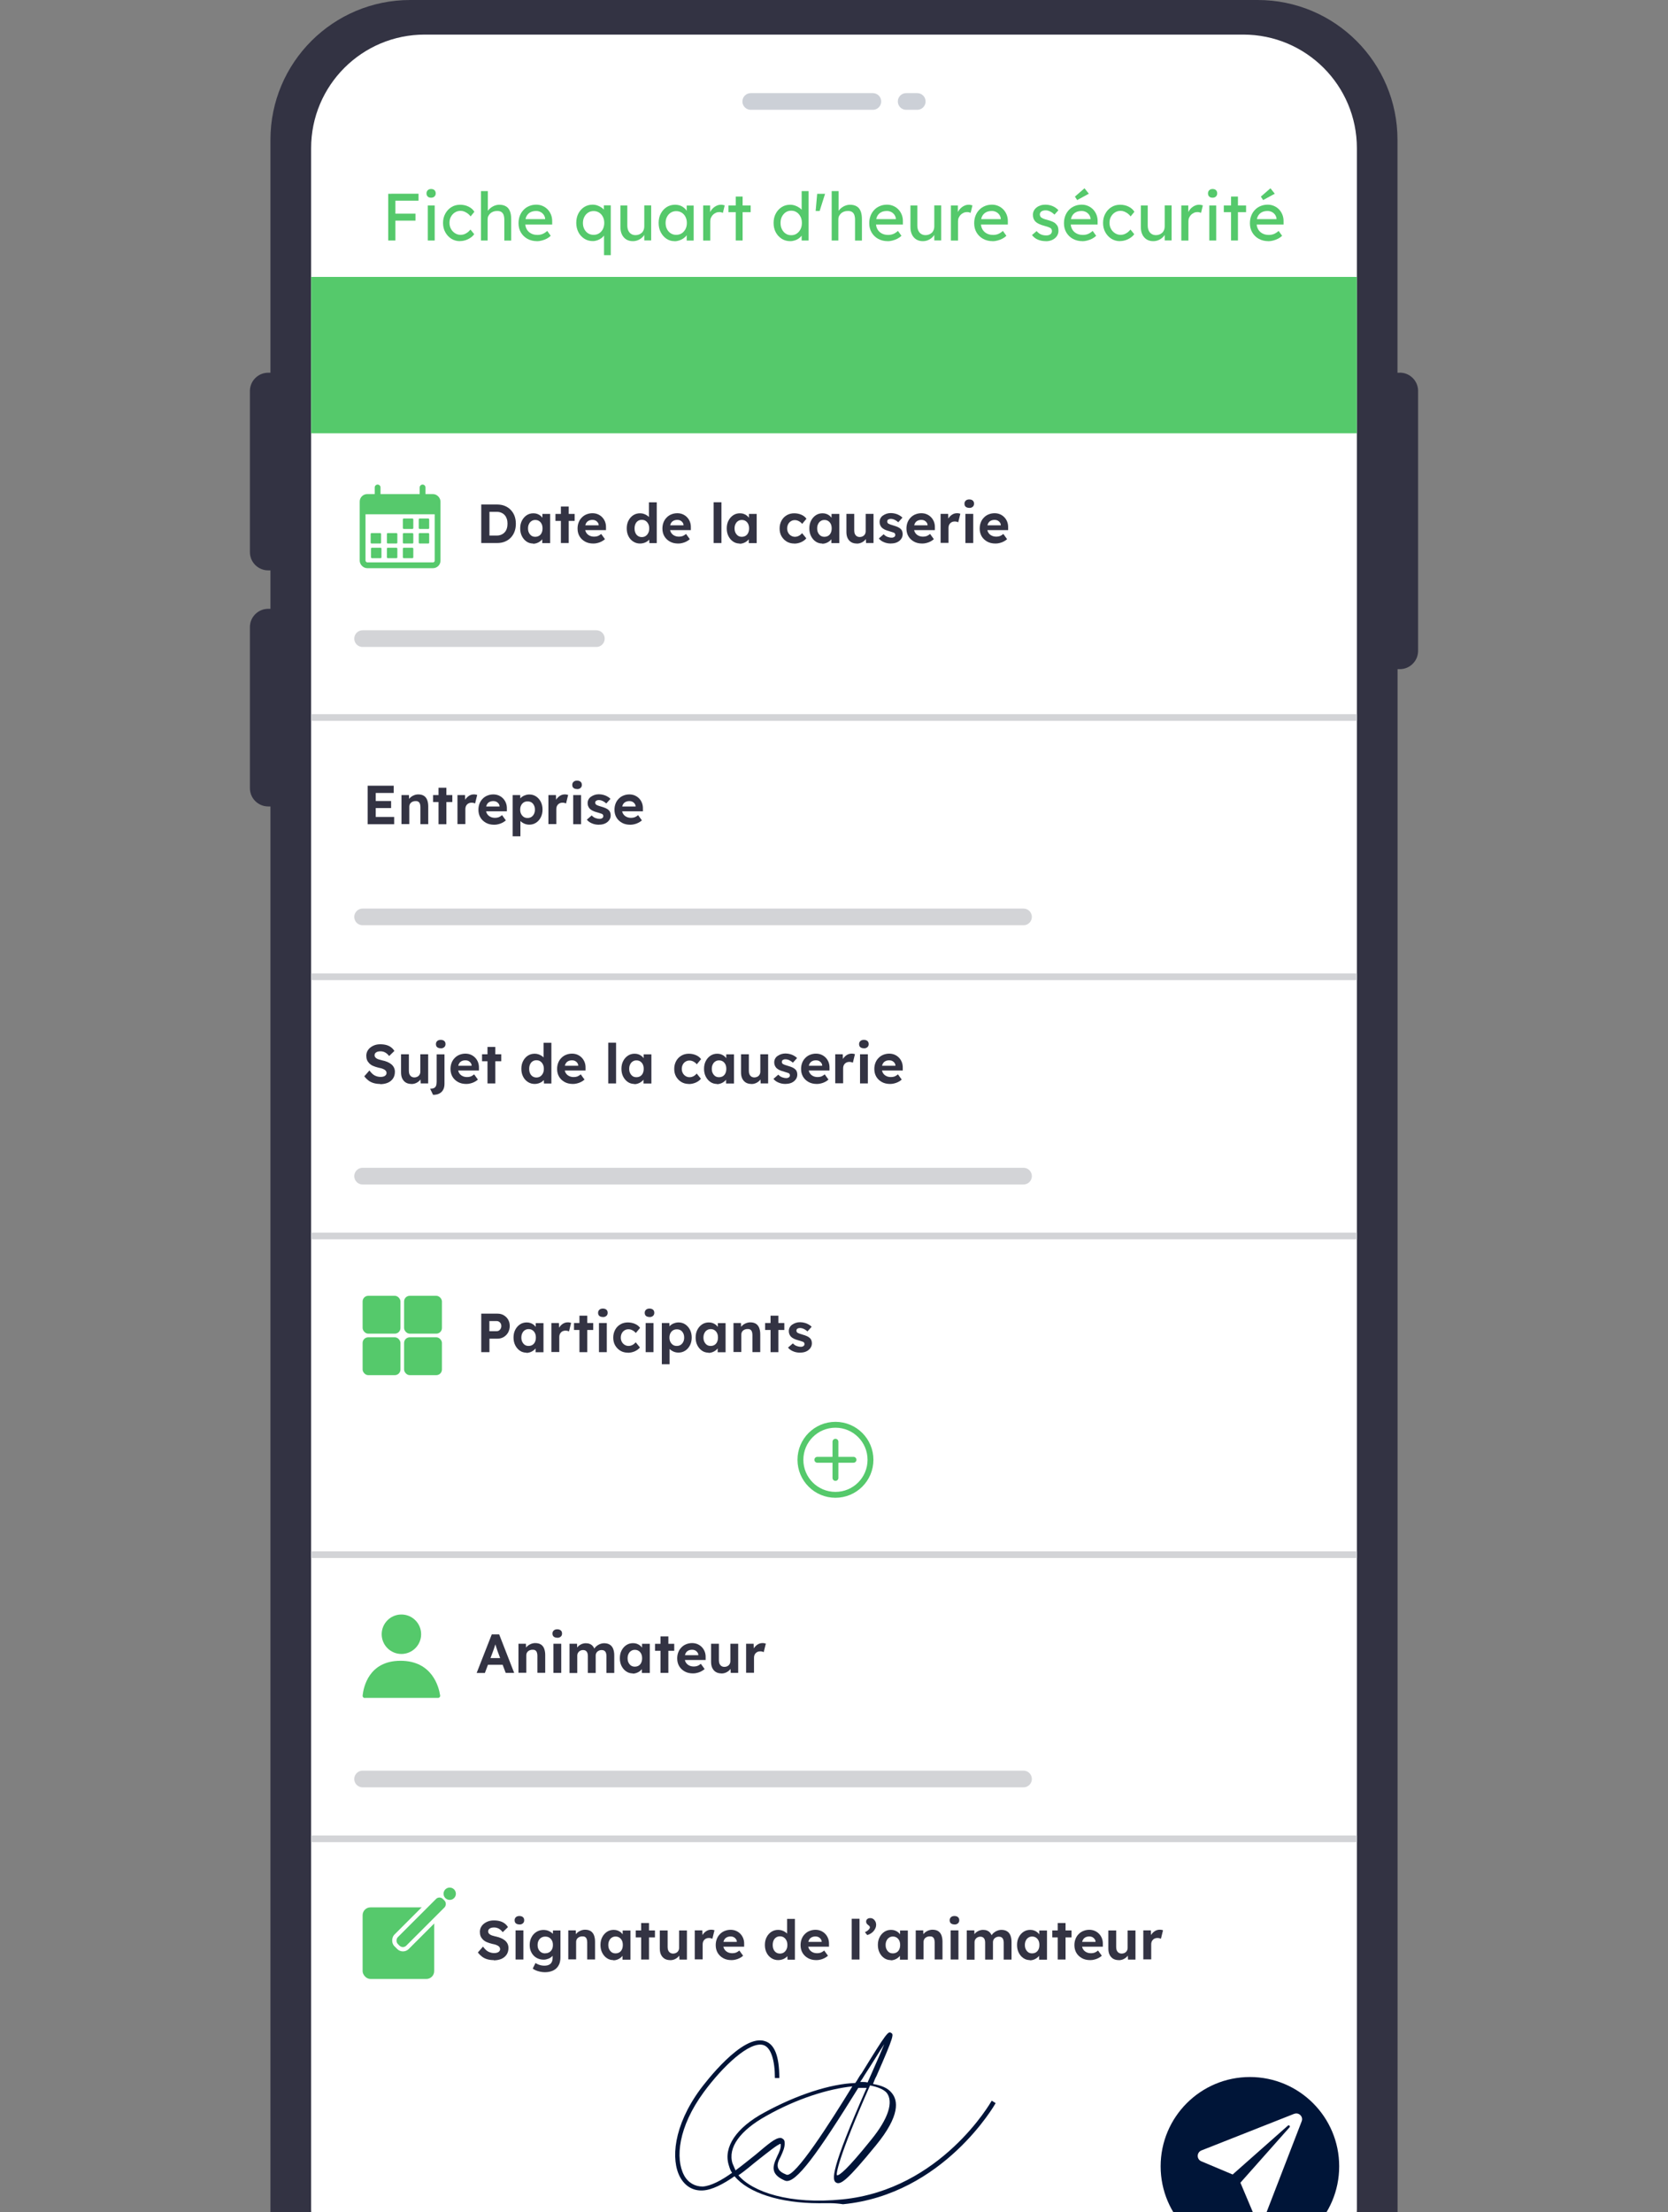 <?xml version="1.0" encoding="UTF-8"?>
<svg id="Calque_1" data-name="Calque 1" xmlns="http://www.w3.org/2000/svg" viewBox="0 0 230 305">
  <rect x="0" y="0" width="230" height="305" fill="#808080" stroke="none"/>
  <defs>
    <style>
      .cls-1 {
        fill: #55c96b;
      }

      .cls-2 {
        fill: #56c96c;
      }

      .cls-3 {
        stroke-linejoin: round;
        stroke-width: 2.3px;
      }

      .cls-3, .cls-4, .cls-5, .cls-6, .cls-7, .cls-8 {
        fill: none;
      }

      .cls-3, .cls-5 {
        stroke: #d3d4d7;
      }

      .cls-3, .cls-7, .cls-8 {
        stroke-linecap: round;
      }

      .cls-9 {
        fill: #001438;
      }

      .cls-4 {
        stroke: #55c96b;
      }

      .cls-4, .cls-5, .cls-6, .cls-7, .cls-8 {
        stroke-miterlimit: 10;
      }

      .cls-4, .cls-7 {
        stroke-width: .81px;
      }

      .cls-5 {
        stroke-width: .92px;
      }

      .cls-10 {
        fill: #fff;
      }

      .cls-11 {
        fill: #00153a;
        isolation: isolate;
        opacity: .2;
      }

      .cls-12 {
        fill: #333343;
      }

      .cls-6, .cls-7, .cls-8 {
        stroke: #56c96c;
      }

      .cls-6, .cls-8 {
        stroke-width: .8px;
      }

      .cls-13 {
        fill: #001538;
      }
    </style>
  </defs>
  <rect class="cls-10" x="39.51" y="2.23" width="151.37" height="319.81" rx="18.67" ry="18.67"/>
  <path class="cls-12" d="M193.01,51.39h-.31V19.28c0-10.65-8.63-19.28-19.28-19.28H56.57c-10.65,0-19.28,8.63-19.28,19.28v32.11h-.31c-1.39,0-2.52,1.13-2.52,2.52v22.21c0,1.39,1.13,2.52,2.52,2.52h.31v5.3h-.31c-1.39,0-2.52,1.13-2.52,2.52v22.21c0,1.39,1.13,2.52,2.52,2.52h.31v194.54c0,10.65,8.63,19.28,19.28,19.28h116.86c10.65,0,19.28-8.63,19.28-19.28V92.26h.31c1.39,0,2.52-1.13,2.52-2.52v-35.84c0-1.39-1.13-2.52-2.52-2.52ZM187.1,304.57c0,8.65-7.01,15.66-15.66,15.66H58.56c-8.65,0-15.66-7.01-15.66-15.66V20.43c0-8.65,7.01-15.66,15.66-15.66h112.88c8.65,0,15.66,7.01,15.66,15.66v284.15Z"/>
  <path id="Rectangle_41" data-name="Rectangle 41" class="cls-11" d="M103.52,12.84h16.84c.63,0,1.15.51,1.15,1.15h0c0,.63-.51,1.15-1.15,1.15h-16.84c-.63,0-1.15-.51-1.15-1.15h0c0-.63.51-1.15,1.15-1.15Z"/>
  <path id="Rectangle_42" data-name="Rectangle 42" class="cls-11" d="M124.95,12.84h1.53c.63,0,1.15.51,1.15,1.15h0c0,.63-.51,1.15-1.15,1.15h-1.53c-.63,0-1.15-.51-1.15-1.15h0c0-.63.51-1.15,1.15-1.15Z"/>
  <g>
    <path class="cls-1" d="M53.53,33.16v-6.44h.99v6.44h-.99ZM53.97,27.67v-.96h3.74v.96h-3.74ZM53.97,30.42v-.96h3.32v.96h-3.32Z"/>
    <path class="cls-1" d="M59.45,27.26c-.2,0-.36-.05-.47-.16-.11-.1-.17-.25-.17-.44,0-.18.06-.32.17-.43s.27-.17.46-.17.36.05.47.16.17.25.17.44c0,.18-.06.32-.17.43-.11.11-.27.17-.46.17ZM58.99,33.16v-4.83h.95v4.83h-.95Z"/>
    <path class="cls-1" d="M63.44,33.25c-.45,0-.85-.11-1.2-.33-.35-.22-.63-.52-.84-.9-.21-.38-.31-.81-.31-1.28s.1-.9.31-1.28c.21-.38.48-.68.84-.9.35-.22.75-.33,1.2-.33s.82.09,1.17.26c.35.17.62.41.8.71l-.52.64c-.1-.14-.22-.27-.38-.39s-.32-.21-.49-.28c-.17-.07-.34-.1-.5-.1-.29,0-.56.07-.79.22-.23.14-.41.34-.55.59s-.2.53-.2.85.07.59.21.84c.14.25.33.45.56.59.23.15.49.22.77.22.17,0,.33-.03.48-.08.16-.06.31-.14.46-.25s.29-.25.41-.4l.52.64c-.2.28-.48.5-.84.68s-.74.27-1.14.27Z"/>
    <path class="cls-1" d="M66.32,33.16v-6.81h.95v2.97l-.17.11c.06-.21.18-.41.36-.59.18-.18.39-.33.63-.44.25-.11.5-.17.75-.17.37,0,.67.07.92.22.25.14.43.36.55.66.12.29.18.67.18,1.11v2.95h-.95v-2.88c0-.28-.04-.5-.11-.69-.07-.18-.19-.31-.34-.4-.15-.08-.34-.12-.57-.11-.18,0-.35.03-.51.09-.15.06-.29.14-.4.24-.11.1-.2.23-.27.36s-.1.29-.1.45v2.93h-.95Z"/>
    <path class="cls-1" d="M74.05,33.25c-.5,0-.94-.11-1.32-.32-.38-.21-.68-.5-.9-.87-.22-.37-.33-.79-.33-1.27,0-.38.06-.73.18-1.04.12-.31.29-.58.51-.81.22-.23.48-.41.78-.53.3-.13.63-.19.99-.19.31,0,.6.06.87.18.27.12.5.28.7.49s.35.46.46.74c.11.29.16.6.15.93v.4h-3.96l-.21-.75h3.34l-.14.16v-.22c-.02-.2-.09-.38-.2-.54-.12-.16-.26-.29-.44-.38-.18-.09-.37-.14-.58-.14-.33,0-.61.06-.84.19-.23.13-.4.31-.52.55-.12.24-.17.54-.17.9,0,.34.07.63.21.88.14.25.34.44.6.58.26.14.55.2.89.2.24,0,.46-.04.67-.12.21-.08.43-.22.67-.43l.48.67c-.15.15-.33.28-.54.39-.21.11-.44.2-.67.26s-.47.1-.69.1Z"/>
    <path class="cls-1" d="M83.29,35.18v-3.18h.18c0,.15-.05.29-.15.44-.1.14-.23.28-.4.4-.17.12-.35.22-.55.29-.2.07-.41.11-.63.11-.44,0-.83-.11-1.17-.33-.34-.22-.62-.52-.81-.89s-.3-.81-.3-1.29.1-.92.29-1.29c.2-.38.46-.67.8-.89s.73-.33,1.16-.33c.24,0,.47.04.69.12.22.08.41.18.59.31s.31.27.41.43c.1.16.15.31.15.47l-.28.02v-1.26h.95v6.87h-.95ZM81.85,32.38c.29,0,.54-.07.76-.21.22-.14.39-.33.52-.58.12-.25.19-.53.19-.85s-.06-.6-.19-.85c-.13-.25-.3-.44-.52-.58-.22-.14-.48-.21-.76-.21s-.54.07-.76.22c-.22.14-.39.34-.52.59s-.19.53-.19.84.06.59.19.84c.13.25.3.44.52.58.22.14.48.21.76.21Z"/>
    <path class="cls-1" d="M87.25,33.25c-.34,0-.64-.08-.9-.24-.25-.16-.45-.38-.59-.67-.14-.29-.21-.63-.21-1.03v-2.98h.95v2.72c0,.28.04.53.13.73s.22.36.39.47c.17.11.37.17.61.17.18,0,.34-.03.49-.09.15-.06.27-.14.38-.24.11-.1.19-.23.25-.38.06-.15.09-.31.09-.48v-2.91h.95v4.83h-.95v-1.01l.17-.11c-.07.23-.2.43-.37.62-.17.18-.38.33-.62.44-.24.11-.5.16-.77.16Z"/>
    <path class="cls-1" d="M92.99,33.25c-.4,0-.76-.11-1.09-.33-.33-.22-.59-.52-.79-.9s-.29-.81-.29-1.29.1-.92.3-1.29c.2-.38.47-.67.81-.89.34-.21.72-.32,1.15-.32.25,0,.48.04.69.11.21.07.39.18.55.31.16.13.29.28.39.46.1.17.16.36.19.55l-.21-.07v-1.25h.96v4.83h-.96v-1.15l.22-.06c-.04.17-.11.33-.23.48-.11.16-.26.3-.43.42-.17.12-.37.22-.58.29-.21.07-.43.11-.67.11ZM93.24,32.38c.29,0,.54-.07.76-.21.22-.14.39-.34.52-.58.13-.25.19-.53.19-.85s-.06-.59-.19-.84c-.12-.25-.3-.44-.52-.58s-.48-.21-.76-.21-.53.07-.75.21-.39.33-.52.58c-.13.25-.19.52-.19.84s.06.6.19.85c.13.25.3.44.52.58.22.14.47.21.75.21Z"/>
    <path class="cls-1" d="M96.96,33.16v-4.83h.96v1.52l-.09-.37c.07-.23.18-.44.35-.63.16-.19.35-.34.56-.45s.43-.17.66-.17c.1,0,.2,0,.3.03.09.02.17.04.23.06l-.25,1.03c-.07-.03-.15-.06-.24-.08-.09-.02-.18-.03-.26-.03-.17,0-.32.03-.47.1s-.28.15-.4.27c-.11.11-.2.25-.27.4-.07.15-.1.31-.1.49v2.67h-.96Z"/>
    <path class="cls-1" d="M100.44,29.25v-.92h3.07v.92h-3.07ZM101.45,33.16v-6.06h.95v6.06h-.95Z"/>
    <path class="cls-1" d="M108.97,33.25c-.44,0-.84-.11-1.18-.33-.35-.22-.62-.52-.82-.89s-.3-.81-.3-1.29.1-.92.3-1.29c.2-.38.47-.67.81-.89s.73-.33,1.17-.33c.24,0,.47.04.7.12.22.08.42.18.6.31.18.13.32.28.42.43.1.16.15.31.15.47l-.28.02v-3.23h.95v6.81h-.95v-1.15h.18c0,.15-.05.29-.15.44-.1.14-.23.28-.39.4-.16.12-.35.22-.56.29-.21.07-.43.11-.65.11ZM109.1,32.43c.29,0,.54-.07.76-.22.22-.15.39-.35.52-.6.13-.25.19-.54.19-.87s-.06-.62-.19-.87c-.13-.25-.3-.46-.52-.6-.22-.15-.48-.22-.76-.22s-.54.07-.76.22-.39.35-.52.6c-.13.25-.19.54-.19.87s.06.62.19.87c.12.25.3.46.52.6.22.15.48.22.76.22Z"/>
    <path class="cls-1" d="M112.47,29.09l.21-2.37h1.09l-.75,2.37h-.55Z"/>
    <path class="cls-1" d="M114.68,33.16v-6.81h.95v2.97l-.17.11c.06-.21.18-.41.36-.59.18-.18.39-.33.63-.44.25-.11.5-.17.75-.17.37,0,.67.07.92.22.25.14.43.36.55.66.12.29.18.67.18,1.11v2.95h-.95v-2.88c0-.28-.04-.5-.11-.69-.07-.18-.19-.31-.34-.4-.15-.08-.34-.12-.57-.11-.18,0-.35.03-.51.09-.15.06-.29.14-.4.24-.11.1-.2.23-.27.36s-.1.29-.1.45v2.93h-.95Z"/>
    <path class="cls-1" d="M122.41,33.25c-.5,0-.94-.11-1.32-.32-.38-.21-.68-.5-.9-.87-.22-.37-.33-.79-.33-1.27,0-.38.06-.73.18-1.04.12-.31.29-.58.51-.81.22-.23.48-.41.78-.53.3-.13.63-.19.99-.19.31,0,.6.06.87.18.27.12.5.28.7.49s.35.46.46.74c.11.29.16.6.15.93v.4h-3.96l-.21-.75h3.34l-.14.16v-.22c-.02-.2-.09-.38-.2-.54-.12-.16-.26-.29-.44-.38-.18-.09-.37-.14-.58-.14-.33,0-.61.06-.84.19-.23.13-.4.31-.52.55-.12.24-.17.54-.17.9,0,.34.07.63.21.88.14.25.34.44.6.58.26.14.55.2.89.2.24,0,.46-.04.67-.12.21-.08.43-.22.67-.43l.48.67c-.15.15-.33.28-.54.39-.21.11-.44.2-.67.26s-.47.1-.69.1Z"/>
    <path class="cls-1" d="M127.24,33.25c-.34,0-.64-.08-.9-.24-.25-.16-.45-.38-.59-.67-.14-.29-.21-.63-.21-1.03v-2.98h.95v2.72c0,.28.04.53.13.73s.22.36.39.47c.17.11.37.17.61.17.18,0,.34-.03.49-.09.15-.06.27-.14.38-.24.11-.1.19-.23.25-.38.06-.15.09-.31.09-.48v-2.91h.95v4.83h-.95v-1.01l.17-.11c-.07.23-.2.43-.37.62-.17.18-.38.33-.62.44-.24.11-.5.16-.77.16Z"/>
    <path class="cls-1" d="M131.12,33.16v-4.83h.96v1.52l-.09-.37c.07-.23.18-.44.35-.63.16-.19.35-.34.56-.45s.43-.17.66-.17c.1,0,.2,0,.3.03.09.02.17.04.23.06l-.25,1.03c-.07-.03-.15-.06-.24-.08-.09-.02-.18-.03-.26-.03-.17,0-.32.03-.47.1s-.28.15-.4.27c-.11.11-.2.25-.27.4-.07.15-.1.31-.1.49v2.67h-.96Z"/>
    <path class="cls-1" d="M136.88,33.25c-.5,0-.94-.11-1.32-.32-.38-.21-.68-.5-.9-.87-.22-.37-.33-.79-.33-1.27,0-.38.06-.73.18-1.04.12-.31.29-.58.51-.81.22-.23.48-.41.78-.53.3-.13.63-.19.99-.19.31,0,.6.06.87.18.27.12.5.28.7.49s.35.46.46.74c.11.29.16.6.15.93v.4h-3.96l-.21-.75h3.34l-.14.16v-.22c-.02-.2-.09-.38-.2-.54-.12-.16-.26-.29-.44-.38-.18-.09-.37-.14-.58-.14-.33,0-.61.06-.84.19-.23.13-.4.31-.52.55-.12.24-.17.54-.17.9,0,.34.07.63.21.88.14.25.34.44.6.58.26.14.55.2.89.2.24,0,.46-.04.67-.12.21-.08.43-.22.67-.43l.48.67c-.15.15-.33.28-.54.39-.21.11-.44.2-.67.26s-.47.1-.69.1Z"/>
    <path class="cls-1" d="M144.21,33.25c-.41,0-.77-.07-1.1-.21s-.59-.35-.81-.63l.64-.55c.18.21.38.37.6.46.22.1.46.14.74.14.11,0,.21-.01.31-.04.1-.03.18-.07.25-.12s.12-.12.16-.2c.04-.08.05-.16.05-.25,0-.16-.06-.29-.17-.39-.06-.04-.16-.09-.29-.14s-.3-.11-.51-.16c-.36-.09-.65-.2-.87-.31-.23-.12-.4-.25-.52-.4-.09-.12-.16-.24-.2-.38s-.06-.29-.06-.46c0-.2.04-.39.13-.56s.21-.32.37-.44c.16-.13.34-.22.55-.29.21-.07.44-.1.68-.1s.45.03.68.09c.22.06.43.15.62.27.19.12.35.25.48.41l-.54.6c-.12-.12-.24-.22-.38-.31s-.28-.16-.42-.21c-.14-.05-.27-.07-.39-.07-.13,0-.25.01-.35.04-.1.02-.19.06-.26.11-.07.05-.12.11-.16.18-.04.07-.06.16-.06.25,0,.08.03.15.06.23.03.07.08.13.14.18.07.05.17.1.3.16.13.06.31.11.51.16.31.08.56.17.76.26s.36.2.47.33c.12.12.21.25.26.41s.07.33.07.52c0,.28-.08.52-.23.74-.16.22-.37.39-.63.51-.26.12-.56.18-.88.18Z"/>
    <path class="cls-1" d="M149.26,33.25c-.5,0-.94-.11-1.32-.32-.38-.21-.68-.5-.9-.87-.22-.37-.33-.79-.33-1.27,0-.38.06-.73.18-1.04.12-.31.29-.58.51-.81.22-.23.48-.41.78-.53.3-.13.63-.19.99-.19.31,0,.6.06.87.18.27.12.5.28.7.49s.35.46.46.74c.11.29.16.6.15.93v.4h-3.96l-.21-.75h3.34l-.14.16v-.22c-.02-.2-.09-.38-.2-.54-.12-.16-.26-.29-.44-.38-.18-.09-.37-.14-.58-.14-.33,0-.61.06-.84.19-.23.13-.4.31-.52.55-.12.24-.17.54-.17.9,0,.34.07.63.21.88.14.25.34.44.6.58.26.14.55.2.89.2.24,0,.46-.04.67-.12.21-.08.43-.22.67-.43l.48.67c-.15.15-.33.28-.54.39-.21.11-.44.2-.67.26s-.47.1-.69.1ZM148.53,27.58l-.31-.47,1.32-1.15.6.75-1.6.87Z"/>
    <path class="cls-1" d="M154.45,33.25c-.45,0-.85-.11-1.2-.33-.35-.22-.63-.52-.84-.9-.21-.38-.31-.81-.31-1.28s.1-.9.31-1.28c.21-.38.48-.68.84-.9.35-.22.75-.33,1.2-.33s.82.09,1.17.26c.35.17.62.41.8.71l-.52.64c-.1-.14-.22-.27-.38-.39s-.32-.21-.49-.28c-.17-.07-.34-.1-.5-.1-.29,0-.56.07-.79.22-.23.14-.41.34-.55.59s-.2.53-.2.85.07.59.21.84c.14.25.33.45.56.59.23.15.49.22.77.22.17,0,.33-.03.48-.08.16-.06.31-.14.46-.25s.29-.25.41-.4l.52.64c-.2.28-.48.5-.84.68s-.74.27-1.14.27Z"/>
    <path class="cls-1" d="M159.01,33.25c-.34,0-.64-.08-.9-.24-.25-.16-.45-.38-.59-.67-.14-.29-.21-.63-.21-1.03v-2.98h.95v2.72c0,.28.04.53.13.73s.22.36.39.47c.17.11.37.17.61.17.18,0,.34-.03.49-.09.15-.06.27-.14.38-.24.11-.1.19-.23.25-.38.06-.15.09-.31.09-.48v-2.91h.95v4.83h-.95v-1.01l.17-.11c-.07.23-.2.43-.37.62-.17.18-.38.33-.62.44-.24.11-.5.16-.77.16Z"/>
    <path class="cls-1" d="M162.89,33.16v-4.83h.96v1.52l-.09-.37c.07-.23.18-.44.35-.63.16-.19.35-.34.56-.45s.43-.17.66-.17c.1,0,.2,0,.3.03.09.02.17.04.23.06l-.25,1.03c-.07-.03-.15-.06-.24-.08-.09-.02-.18-.03-.26-.03-.17,0-.32.03-.47.1s-.28.15-.4.27c-.11.11-.2.25-.27.4-.07.15-.1.31-.1.49v2.67h-.96Z"/>
    <path class="cls-1" d="M167.21,27.26c-.2,0-.36-.05-.47-.16-.11-.1-.17-.25-.17-.44,0-.18.06-.32.17-.43s.27-.17.46-.17.36.05.47.16.17.25.17.44c0,.18-.06.32-.17.43-.11.11-.27.17-.46.17ZM166.75,33.16v-4.83h.95v4.83h-.95Z"/>
    <path class="cls-1" d="M168.75,29.25v-.92h3.07v.92h-3.07ZM169.75,33.16v-6.06h.95v6.06h-.95Z"/>
    <path class="cls-1" d="M174.9,33.25c-.5,0-.94-.11-1.32-.32-.38-.21-.68-.5-.9-.87-.22-.37-.33-.79-.33-1.27,0-.38.06-.73.18-1.04.12-.31.29-.58.51-.81.22-.23.48-.41.78-.53.3-.13.63-.19.99-.19.31,0,.6.06.87.18.27.12.5.28.7.49s.35.46.46.74c.11.29.16.6.15.93v.4h-3.96l-.21-.75h3.34l-.14.16v-.22c-.02-.2-.09-.38-.2-.54-.12-.16-.26-.29-.44-.38-.18-.09-.37-.14-.58-.14-.33,0-.61.06-.84.19-.23.13-.4.31-.52.55-.12.24-.17.54-.17.9,0,.34.07.63.21.88.14.25.34.44.6.58.26.14.55.2.89.2.24,0,.46-.04.67-.12.21-.08.43-.22.67-.43l.48.67c-.15.15-.33.28-.54.39-.21.11-.44.2-.67.26s-.47.1-.69.1ZM174.17,27.58l-.31-.47,1.32-1.15.6.75-1.6.87Z"/>
  </g>
  <line class="cls-5" x1="42.9" y1="134.67" x2="187.1" y2="134.67"/>
  <line class="cls-5" x1="42.9" y1="98.93" x2="187.1" y2="98.93"/>
  <line class="cls-5" x1="42.9" y1="170.41" x2="187.1" y2="170.41"/>
  <line class="cls-5" x1="42.9" y1="253.53" x2="187.1" y2="253.53"/>
  <line class="cls-5" x1="42.9" y1="214.35" x2="187.1" y2="214.35"/>
  <circle class="cls-13" cx="172.35" cy="298.68" r="12.31"/>
  <path class="cls-10" d="M178.46,291.44l-12.79,5.05c-.68.27-.69,1.22-.02,1.5l4.32,1.82,7.62-6.74c.15-.13.36.08.23.23l-6.78,7.64,1.92,4.55c.28.67,1.24.66,1.51-.02l5.02-13c.25-.64-.39-1.27-1.03-1.02Z"/>
  <rect class="cls-1" x="42.9" y="38.18" width="144.2" height="21.56"/>
  <g>
    <path class="cls-12" d="M68.08,270.25c-.33,0-.63-.04-.9-.12-.27-.08-.51-.2-.72-.36-.21-.16-.4-.35-.57-.57l.71-.81c.25.34.5.58.74.7.25.12.51.19.8.19.16,0,.3-.02.42-.06s.22-.1.29-.19c.07-.08.11-.18.11-.29,0-.08-.02-.16-.05-.22-.04-.07-.09-.13-.15-.18-.07-.05-.14-.1-.24-.14-.09-.04-.19-.08-.3-.11-.11-.03-.23-.06-.36-.08-.28-.07-.53-.15-.74-.24-.21-.09-.39-.21-.53-.35s-.25-.3-.32-.47-.1-.38-.1-.6.05-.44.15-.63c.1-.19.24-.36.42-.5s.39-.25.62-.33c.24-.08.48-.11.75-.11.32,0,.61.04.85.11.24.07.46.18.63.31s.33.3.45.5l-.72.7c-.11-.14-.22-.26-.35-.36s-.26-.17-.4-.22c-.14-.05-.29-.07-.44-.07-.17,0-.31.02-.43.06-.12.04-.22.11-.29.19-.07.08-.1.18-.1.3,0,.09.02.17.07.24.05.07.11.13.2.19s.19.1.31.14c.12.04.26.08.4.11.28.06.53.13.75.22.22.09.41.2.57.33s.28.28.37.46.13.37.13.59c0,.36-.09.67-.26.92s-.41.45-.71.58c-.3.13-.66.2-1.06.2Z"/>
    <path class="cls-12" d="M71.62,265.33c-.21,0-.37-.05-.49-.15s-.17-.25-.17-.43c0-.17.06-.31.18-.42.12-.11.28-.16.48-.16s.37.05.49.16c.12.1.17.25.17.43s-.06.32-.18.42c-.12.11-.28.16-.48.16ZM71.09,270.17v-4.02h1.08v4.02h-1.08Z"/>
    <path class="cls-12" d="M75.15,271.92c-.32,0-.63-.05-.94-.14-.31-.09-.56-.21-.75-.36l.38-.77c.1.07.22.13.35.19.13.06.27.1.41.13s.29.05.44.05c.26,0,.48-.04.65-.12.17-.08.3-.2.38-.36.09-.16.13-.36.13-.61v-.7l.18.04c-.03.17-.11.32-.25.46s-.31.25-.52.33c-.21.08-.42.13-.64.13-.38,0-.71-.09-1-.26-.29-.17-.52-.41-.68-.71-.17-.3-.25-.65-.25-1.05s.08-.76.25-1.07c.16-.31.39-.56.68-.74.29-.18.61-.27.98-.27.15,0,.3.02.44.05.14.04.27.08.39.15s.23.13.32.21c.09.08.17.16.23.25.06.09.1.18.11.27l-.22.06.03-.92h1.03v3.71c0,.33-.05.62-.14.87-.1.25-.24.47-.42.64-.18.17-.41.31-.68.4-.27.09-.56.14-.89.14ZM75.18,269.31c.21,0,.4-.05.56-.14.16-.1.28-.23.37-.4.09-.17.13-.37.13-.61s-.04-.43-.13-.6c-.09-.17-.21-.31-.37-.41-.16-.1-.34-.14-.56-.14s-.39.05-.55.15c-.16.1-.28.23-.37.41-.09.17-.13.37-.13.6s.04.43.13.6.21.31.37.41c.16.1.34.14.55.14Z"/>
    <path class="cls-12" d="M78.36,270.17v-4.02h1.03l.03.82-.21.09c.06-.18.16-.35.3-.5.14-.15.32-.27.52-.36.2-.09.42-.14.64-.14.3,0,.56.06.76.18s.36.31.46.55c.1.25.16.55.16.91v2.46h-1.08v-2.38c0-.18-.03-.33-.08-.46s-.13-.21-.23-.27c-.1-.06-.23-.08-.38-.07-.12,0-.23.02-.34.06-.1.04-.19.09-.27.16s-.13.15-.17.24c-.04.09-.06.19-.06.3v2.41h-1.08Z"/>
    <path class="cls-12" d="M84.58,270.25c-.33,0-.64-.09-.9-.27-.27-.18-.48-.43-.64-.74s-.24-.67-.24-1.08.08-.76.24-1.07c.16-.31.38-.56.65-.74s.58-.27.93-.27c.2,0,.38.03.54.09s.31.14.43.24c.12.1.23.22.32.35s.15.27.18.43l-.23-.04v-.98h1.07v4.02h-1.09v-.96l.24-.02c-.04.14-.11.28-.2.4-.09.13-.2.24-.34.34-.13.1-.28.18-.45.24s-.34.09-.53.09ZM84.88,269.32c.2,0,.38-.05.53-.14.15-.1.27-.23.35-.41.08-.17.12-.38.12-.61s-.04-.43-.12-.6c-.08-.17-.2-.31-.35-.41-.15-.1-.33-.15-.53-.15s-.37.05-.52.15-.27.23-.35.41c-.09.17-.13.37-.13.6s.04.44.13.61c.09.17.2.31.35.41.15.1.32.14.52.14Z"/>
    <path class="cls-12" d="M87.66,267.12v-.96h2.65v.96h-2.65ZM88.41,270.17v-5.03h1.08v5.03h-1.08Z"/>
    <path class="cls-12" d="M92.4,270.25c-.29,0-.54-.06-.76-.19-.21-.13-.37-.31-.49-.55s-.17-.53-.17-.87v-2.48h1.08v2.3c0,.18.03.34.09.47.06.13.15.24.26.31.11.07.25.11.41.11.12,0,.22-.02.33-.06.1-.04.19-.09.26-.16.07-.07.13-.15.17-.25.04-.1.06-.2.06-.31v-2.41h1.08v4.02h-1.03l-.04-.83.2-.09c-.06.19-.16.36-.3.51s-.31.27-.51.36-.41.13-.64.13Z"/>
    <path class="cls-12" d="M95.8,270.17v-4.02h1.04l.04,1.29-.18-.27c.06-.21.16-.4.3-.57.14-.17.3-.3.48-.4.19-.1.38-.14.58-.14.09,0,.17,0,.25.02.08.02.15.03.21.05l-.29,1.18c-.06-.03-.13-.06-.22-.08s-.17-.03-.27-.03c-.12,0-.23.02-.34.06-.1.04-.19.1-.27.18-.08.08-.14.17-.18.28s-.06.22-.06.35v2.08h-1.09Z"/>
    <path class="cls-12" d="M100.86,270.25c-.44,0-.82-.09-1.14-.27-.32-.18-.58-.42-.76-.73-.18-.31-.27-.66-.27-1.06,0-.31.05-.59.15-.85.1-.26.24-.48.43-.67.18-.19.4-.34.65-.44.25-.1.52-.16.82-.16.27,0,.53.05.76.15.23.1.43.24.6.42s.3.39.39.63c.09.24.13.51.12.8v.33h-3.23l-.17-.66h2.51l-.12.14v-.17c0-.14-.05-.26-.13-.37s-.18-.2-.3-.26c-.12-.06-.26-.09-.41-.09-.22,0-.41.04-.57.13s-.27.21-.35.38-.12.37-.12.61.05.45.16.63.25.31.44.41c.19.1.41.15.67.15.18,0,.34-.03.49-.08.15-.06.3-.15.47-.29l.52.72c-.15.13-.31.24-.49.33s-.36.16-.55.2c-.19.05-.37.07-.55.07Z"/>
    <path class="cls-12" d="M107.31,270.25c-.35,0-.66-.09-.94-.27-.28-.18-.5-.42-.66-.74-.16-.31-.24-.67-.24-1.08s.08-.76.24-1.07c.16-.31.38-.56.65-.74.28-.18.59-.27.95-.27.19,0,.37.03.54.09.17.06.33.14.47.24.14.1.25.21.34.34.09.12.13.25.14.39l-.27.05v-2.62h1.08v5.62h-1.02l-.04-.93.21.02c-.01.13-.06.25-.14.36-.08.12-.19.22-.32.31-.13.09-.29.17-.46.22-.17.05-.35.08-.54.08ZM107.55,269.35c.2,0,.38-.05.53-.15.15-.1.27-.24.36-.42.09-.18.13-.38.13-.62s-.04-.44-.13-.62-.21-.32-.36-.42c-.15-.1-.33-.15-.53-.15s-.38.05-.53.15c-.15.1-.27.24-.35.42-.08.18-.12.39-.12.62s.04.45.12.62c.08.18.2.32.35.42.15.1.33.15.53.15Z"/>
    <path class="cls-12" d="M112.56,270.25c-.44,0-.82-.09-1.14-.27-.32-.18-.58-.42-.76-.73-.18-.31-.27-.66-.27-1.06,0-.31.05-.59.15-.85.1-.26.24-.48.43-.67.18-.19.4-.34.65-.44.25-.1.52-.16.82-.16.27,0,.53.05.76.15.23.1.43.24.6.42s.3.39.39.63c.09.24.13.51.12.8v.33h-3.23l-.17-.66h2.51l-.12.14v-.17c0-.14-.05-.26-.13-.37s-.18-.2-.3-.26c-.12-.06-.26-.09-.41-.09-.22,0-.41.04-.57.13s-.27.21-.35.38-.12.37-.12.61.05.45.16.63.25.31.44.41c.19.1.41.15.67.15.18,0,.34-.03.49-.08.15-.06.3-.15.47-.29l.52.72c-.15.13-.31.24-.49.33s-.36.16-.55.2c-.19.05-.37.07-.55.07Z"/>
    <path class="cls-12" d="M117.44,270.17v-5.62h1.08v5.62h-1.08Z"/>
    <path class="cls-12" d="M119.59,266.8l-.33-.4c.21-.09.38-.2.5-.33.13-.13.19-.24.19-.33,0-.06-.02-.12-.06-.17s-.1-.1-.16-.14c-.12-.09-.2-.17-.24-.25-.04-.07-.06-.15-.06-.24,0-.15.05-.26.16-.35s.24-.13.41-.13c.15,0,.29.04.41.12s.21.19.29.33c.07.14.11.3.11.48,0,.15-.03.3-.09.44-.06.14-.15.28-.25.41-.11.13-.24.24-.38.33s-.3.17-.47.22Z"/>
    <path class="cls-12" d="M122.83,270.25c-.33,0-.64-.09-.9-.27-.27-.18-.48-.43-.64-.74s-.24-.67-.24-1.08.08-.76.24-1.07c.16-.31.38-.56.65-.74s.58-.27.93-.27c.2,0,.38.03.54.09s.31.14.43.24c.12.1.23.22.32.35s.15.27.18.43l-.23-.04v-.98h1.07v4.02h-1.09v-.96l.24-.02c-.04.14-.11.28-.2.4-.09.13-.2.24-.34.34-.13.1-.28.18-.45.24s-.34.09-.53.09ZM123.12,269.32c.2,0,.38-.05.53-.14.15-.1.27-.23.35-.41.08-.17.12-.38.12-.61s-.04-.43-.12-.6c-.08-.17-.2-.31-.35-.41-.15-.1-.33-.15-.53-.15s-.37.05-.52.15-.27.23-.35.41c-.09.17-.13.37-.13.6s.04.44.13.61c.09.17.2.31.35.41.15.1.32.14.52.14Z"/>
    <path class="cls-12" d="M126.27,270.17v-4.02h1.03l.03.82-.21.09c.06-.18.16-.35.3-.5.14-.15.32-.27.52-.36.2-.09.42-.14.64-.14.3,0,.56.06.76.18s.36.31.46.55c.1.25.16.55.16.91v2.46h-1.08v-2.38c0-.18-.03-.33-.08-.46s-.13-.21-.23-.27c-.1-.06-.23-.08-.38-.07-.12,0-.23.02-.34.06-.1.04-.19.09-.27.16s-.13.15-.17.24c-.04.09-.06.19-.06.3v2.41h-1.08Z"/>
    <path class="cls-12" d="M131.61,265.33c-.21,0-.37-.05-.49-.15s-.17-.25-.17-.43c0-.17.06-.31.18-.42.12-.11.28-.16.48-.16s.37.05.49.16c.12.1.17.25.17.43s-.06.32-.18.42c-.12.11-.28.16-.48.16ZM131.08,270.17v-4.02h1.08v4.02h-1.08Z"/>
    <path class="cls-12" d="M133.31,270.17v-4.02h1.04l.02.77-.16.03c.05-.13.13-.25.22-.36s.2-.2.32-.27c.12-.08.25-.14.39-.18s.27-.06.41-.06c.21,0,.39.03.56.1.17.07.31.17.42.31.12.14.21.32.27.55l-.17-.02.05-.12c.07-.12.15-.23.25-.33.1-.1.22-.18.34-.26.13-.07.26-.13.4-.17.14-.04.27-.06.4-.06.31,0,.57.06.78.19.21.12.36.31.47.56.1.25.16.55.16.91v2.44h-1.08v-2.36c0-.18-.03-.33-.08-.45-.05-.12-.12-.2-.22-.26-.1-.06-.22-.09-.37-.09-.12,0-.22.02-.32.06-.1.04-.18.09-.26.16s-.13.15-.17.24c-.04.09-.06.19-.06.3v2.4h-1.08v-2.37c0-.17-.03-.31-.08-.43-.05-.12-.13-.21-.22-.27-.1-.06-.22-.09-.36-.09-.12,0-.22.02-.32.06-.1.04-.18.09-.25.16-.07.07-.13.15-.17.24s-.06.19-.06.3v2.41h-1.08Z"/>
    <path class="cls-12" d="M142.02,270.25c-.33,0-.64-.09-.9-.27-.27-.18-.48-.43-.64-.74s-.24-.67-.24-1.08.08-.76.24-1.07c.16-.31.38-.56.65-.74s.58-.27.93-.27c.2,0,.38.03.54.09s.31.14.43.24c.12.1.23.22.32.35s.15.27.18.43l-.23-.04v-.98h1.07v4.02h-1.09v-.96l.24-.02c-.04.14-.11.28-.2.4-.09.13-.2.24-.34.34-.13.1-.28.18-.45.24s-.34.09-.53.09ZM142.32,269.32c.2,0,.38-.05.53-.14.15-.1.27-.23.35-.41.08-.17.12-.38.12-.61s-.04-.43-.12-.6c-.08-.17-.2-.31-.35-.41-.15-.1-.33-.15-.53-.15s-.37.05-.52.15-.27.23-.35.41c-.09.17-.13.37-.13.6s.04.44.13.61c.09.17.2.31.35.41.15.1.32.14.52.14Z"/>
    <path class="cls-12" d="M145.1,267.12v-.96h2.65v.96h-2.65ZM145.85,270.17v-5.03h1.08v5.03h-1.08Z"/>
    <path class="cls-12" d="M150.32,270.25c-.44,0-.82-.09-1.14-.27-.32-.18-.58-.42-.76-.73-.18-.31-.27-.66-.27-1.06,0-.31.05-.59.15-.85.1-.26.24-.48.43-.67.18-.19.4-.34.65-.44.25-.1.52-.16.82-.16.27,0,.53.05.76.15.23.1.43.24.6.42s.3.39.39.63c.09.24.13.51.12.8v.33h-3.23l-.17-.66h2.51l-.12.14v-.17c0-.14-.05-.26-.13-.37s-.18-.2-.3-.26c-.12-.06-.26-.09-.41-.09-.22,0-.41.04-.57.13s-.27.21-.35.38-.12.37-.12.61.05.45.16.63.25.31.44.41c.19.1.41.15.67.15.18,0,.34-.03.49-.08.15-.06.3-.15.47-.29l.52.72c-.15.13-.31.24-.49.33s-.36.16-.55.2c-.19.05-.37.07-.55.07Z"/>
    <path class="cls-12" d="M154.25,270.25c-.29,0-.54-.06-.76-.19-.21-.13-.37-.31-.49-.55s-.17-.53-.17-.87v-2.48h1.08v2.3c0,.18.03.34.09.47.06.13.15.24.26.31.11.07.25.11.41.11.12,0,.22-.02.33-.06.1-.04.19-.09.26-.16.07-.07.13-.15.17-.25.04-.1.06-.2.06-.31v-2.41h1.08v4.02h-1.03l-.04-.83.2-.09c-.06.19-.16.36-.3.51s-.31.27-.51.36-.41.13-.64.13Z"/>
    <path class="cls-12" d="M157.65,270.17v-4.02h1.04l.04,1.29-.18-.27c.06-.21.16-.4.3-.57.14-.17.3-.3.48-.4.19-.1.38-.14.58-.14.09,0,.17,0,.25.02.08.02.15.03.21.05l-.29,1.18c-.06-.03-.13-.06-.22-.08s-.17-.03-.27-.03c-.12,0-.23.02-.34.06-.1.04-.19.1-.27.18-.08.08-.14.17-.18.28s-.06.22-.06.35v2.08h-1.09Z"/>
  </g>
  <rect class="cls-2" x="50" y="262.98" width="9.87" height="9.87" rx="1.08" ry="1.08"/>
  <rect class="cls-10" x="56.15" y="261.35" width="2.8" height="8.41" rx="1.12" ry="1.12" transform="translate(204.63 37.08) rotate(45)"/>
  <rect class="cls-2" x="57.25" y="260.65" width="1.65" height="8.78" rx=".66" ry=".66" transform="translate(204.42 36.56) rotate(45)"/>
  <circle class="cls-2" cx="62.01" cy="261.1" r=".85"/>
  <path class="cls-9" d="M112.93,303.77c-5.35,0-9.75-1.42-11.64-3.72-1.56,1.08-3.11,1.9-4.4,1.96-1.35.07-2.44-.61-3.11-1.83-1.29-2.37-.95-7.04,2.78-12.12.61-.81,5.82-7.72,8.94-6.63,1.29.41,1.96,2.03,1.96,5.08h-.61c0-2.44-.54-4.2-1.56-4.54-1.9-.61-5.62,2.91-8.26,6.5-3.52,4.81-3.93,9.14-2.71,11.44.54,1.02,1.49,1.56,2.57,1.56,1.15-.07,2.64-.88,4.06-1.9-.27-.34-.34-.68-.47-1.08-.74-2.44,1.02-5.14,4.94-7.24,4.47-2.44,9.07-3.93,12.52-4.06.34-.47.54-.95.88-1.35,3.45-5.62,3.66-5.82,4.06-5.55.34.2.47.27-2.03,5.96-.2.34-.34.74-.47,1.08,1.15.2,2.03.54,2.57,1.22.88,1.02,1.22,3.11-2.17,7.24-3.93,4.81-4.87,5.48-5.48,5.14-.61-.34-.81-1.69,4.2-13.06h-1.15c-5.55,8.94-8.66,13.34-10.09,12.79-.81-.34-1.29-.74-1.49-1.22-.27-.68.07-1.42.41-2.17.27-.54.54-1.15.47-1.62v-.07c-.34,0-1.83,1.22-3.05,2.17-.88.68-1.76,1.49-2.78,2.17,1.96,2.3,7.04,4.06,14.35,3.32,13.61-1.35,20.51-13.47,20.58-13.61l.54.34c-.07.14-7.18,12.59-21.05,13.94-1.22-.2-2.3-.14-3.32-.14ZM119.97,287.53c-4.47,10.09-4.74,12.39-4.54,12.39.34,0,1.35-.74,4.67-4.87,2.44-2.98,3.11-5.28,2.17-6.5-.41-.47-1.22-.81-2.3-1.02ZM107.58,294.77c.07,0,.2,0,.27.07.14.07.34.2.34.54.07.68-.27,1.35-.54,1.96-.34.61-.54,1.15-.34,1.62.14.34.47.61,1.15.88,1.15.41,5.96-7.11,9.07-12.18-3.32.34-7.65,1.69-11.85,4.06-3.66,2.03-5.35,4.4-4.67,6.57.14.34.27.61.41.95.95-.68,1.9-1.49,2.78-2.17,1.76-1.49,2.71-2.3,3.38-2.3ZM118.75,287.05c.34,0,.61,0,.88.07.2-.41.34-.81.54-1.22.88-1.96,1.42-3.25,1.76-4.06-.68,1.02-1.69,2.71-2.71,4.26-.2.34-.41.68-.61.95h.14Z"/>
  <rect class="cls-1" x="50" y="178.66" width="5.22" height="5.22" rx=".78" ry=".78"/>
  <rect class="cls-1" x="55.72" y="178.66" width="5.22" height="5.22" rx=".78" ry=".78"/>
  <rect class="cls-1" x="55.72" y="184.38" width="5.22" height="5.22" rx=".78" ry=".78"/>
  <rect class="cls-1" x="50" y="184.38" width="5.22" height="5.22" rx=".78" ry=".78"/>
  <g>
    <path class="cls-12" d="M66.36,186.43v-5.31h2.25c.31,0,.6.07.85.22.26.15.46.35.61.61.15.26.22.55.22.87s-.08.62-.22.89c-.15.26-.35.47-.61.63-.25.15-.54.23-.85.23h-1.12v1.86h-1.14ZM67.48,183.54h1c.12,0,.23-.03.33-.1.1-.06.17-.15.23-.25.06-.11.09-.23.09-.36s-.03-.26-.09-.36c-.06-.1-.14-.19-.23-.24-.1-.06-.21-.09-.33-.09h-1v1.4Z"/>
    <path class="cls-12" d="M72.59,186.5c-.33,0-.64-.09-.9-.27-.27-.18-.48-.43-.64-.74s-.24-.67-.24-1.08.08-.76.24-1.07c.16-.31.38-.56.65-.74s.58-.27.93-.27c.2,0,.38.03.54.09s.31.14.43.24c.12.1.23.22.32.35s.15.27.18.43l-.23-.04v-.98h1.07v4.02h-1.09v-.96l.24-.02c-.04.14-.11.28-.2.4-.09.13-.2.24-.34.34-.13.1-.28.18-.45.24s-.34.09-.53.09ZM72.89,185.57c.2,0,.38-.05.53-.14.15-.1.27-.23.35-.41.08-.17.12-.38.12-.61s-.04-.43-.12-.6c-.08-.17-.2-.31-.35-.41-.15-.1-.33-.15-.53-.15s-.37.05-.52.15-.27.23-.35.41c-.09.17-.13.37-.13.6s.04.44.13.61c.09.17.2.31.35.41.15.1.32.14.52.14Z"/>
    <path class="cls-12" d="M76.03,186.43v-4.02h1.04l.04,1.29-.18-.27c.06-.21.16-.4.3-.57.14-.17.3-.3.48-.4.19-.1.38-.14.58-.14.09,0,.17,0,.25.02.08.02.15.03.21.05l-.29,1.18c-.06-.03-.13-.06-.22-.08s-.17-.03-.27-.03c-.12,0-.23.02-.34.06-.1.04-.19.1-.27.18-.08.08-.14.17-.18.28s-.06.22-.06.35v2.08h-1.09Z"/>
    <path class="cls-12" d="M79.15,183.37v-.96h2.65v.96h-2.65ZM79.9,186.43v-5.03h1.08v5.03h-1.08Z"/>
    <path class="cls-12" d="M83.13,181.58c-.21,0-.37-.05-.49-.15s-.17-.25-.17-.43c0-.17.06-.31.18-.42.12-.11.28-.16.48-.16s.37.05.49.16c.12.1.17.25.17.43s-.06.32-.18.42c-.12.11-.28.16-.48.16ZM82.59,186.43v-4.02h1.08v4.02h-1.08Z"/>
    <path class="cls-12" d="M86.57,186.5c-.38,0-.73-.09-1.03-.27-.3-.18-.54-.43-.72-.74s-.26-.67-.26-1.07.09-.75.26-1.07c.17-.32.41-.57.72-.75.3-.18.65-.27,1.03-.27.36,0,.69.07.99.2.3.13.53.31.7.55l-.59.71c-.07-.1-.16-.18-.27-.26s-.22-.14-.35-.19-.25-.07-.38-.07c-.21,0-.39.05-.55.15-.16.1-.29.23-.38.41-.09.17-.14.37-.14.59s.05.41.14.58.22.31.38.41c.16.1.34.16.55.16.13,0,.26-.02.37-.06.12-.04.23-.1.33-.17.1-.08.2-.17.29-.27l.58.71c-.17.22-.41.39-.71.53-.3.13-.62.2-.96.2Z"/>
    <path class="cls-12" d="M89.56,181.58c-.21,0-.37-.05-.49-.15s-.17-.25-.17-.43c0-.17.06-.31.18-.42.12-.11.28-.16.48-.16s.37.05.49.16c.12.1.17.25.17.43s-.06.32-.18.42c-.12.11-.28.16-.48.16ZM89.03,186.43v-4.02h1.08v4.02h-1.08Z"/>
    <path class="cls-12" d="M91.26,188.1v-5.69h1.04l.03.9-.2-.07c.04-.16.12-.31.26-.45.14-.14.31-.25.52-.33s.42-.13.65-.13c.35,0,.66.09.93.27.27.18.49.43.65.74.16.31.24.67.24,1.07s-.08.76-.24,1.07-.37.56-.65.74-.58.27-.93.27c-.23,0-.46-.04-.67-.13s-.39-.21-.54-.35-.24-.3-.27-.47l.25-.11v2.67h-1.09ZM93.33,185.57c.2,0,.37-.05.52-.14.15-.1.27-.23.36-.41.09-.17.13-.38.13-.6s-.04-.43-.13-.6c-.09-.17-.2-.31-.35-.4s-.33-.14-.53-.14-.38.05-.53.14c-.15.09-.27.23-.36.4s-.13.38-.13.6.04.43.13.6c.09.17.21.31.36.41.15.1.33.14.53.14Z"/>
    <path class="cls-12" d="M97.7,186.5c-.33,0-.64-.09-.9-.27-.27-.18-.48-.43-.64-.74s-.24-.67-.24-1.08.08-.76.24-1.07c.16-.31.38-.56.65-.74s.58-.27.93-.27c.2,0,.38.03.54.09s.31.14.43.24c.12.1.23.22.32.35s.15.27.18.43l-.23-.04v-.98h1.07v4.02h-1.09v-.96l.24-.02c-.04.14-.11.28-.2.4-.09.13-.2.24-.34.34-.13.1-.28.18-.45.24s-.34.09-.53.09ZM98,185.57c.2,0,.38-.05.53-.14.15-.1.27-.23.35-.41.08-.17.12-.38.12-.61s-.04-.43-.12-.6c-.08-.17-.2-.31-.35-.41-.15-.1-.33-.15-.53-.15s-.37.05-.52.15-.27.23-.35.41c-.09.17-.13.37-.13.6s.04.44.13.61c.09.17.2.31.35.41.15.1.32.14.52.14Z"/>
    <path class="cls-12" d="M101.14,186.43v-4.02h1.03l.03.82-.21.09c.06-.18.16-.35.3-.5.14-.15.32-.27.52-.36.2-.09.42-.14.64-.14.3,0,.56.06.76.18s.36.31.46.55c.1.25.16.55.16.91v2.46h-1.08v-2.38c0-.18-.03-.33-.08-.46s-.13-.21-.23-.27c-.1-.06-.23-.08-.38-.07-.12,0-.23.02-.34.06-.1.04-.19.09-.27.16s-.13.15-.17.24c-.04.09-.06.19-.06.3v2.41h-1.08Z"/>
    <path class="cls-12" d="M105.5,183.37v-.96h2.65v.96h-2.65ZM106.25,186.43v-5.03h1.08v5.03h-1.08Z"/>
    <path class="cls-12" d="M110.36,186.5c-.38,0-.71-.06-1-.19-.29-.12-.53-.29-.7-.51l.67-.58c.16.17.33.29.52.36s.38.11.58.11c.08,0,.15,0,.21-.03s.12-.04.16-.08c.05-.03.08-.07.1-.12.02-.05.03-.1.03-.16,0-.11-.05-.2-.14-.27-.05-.02-.13-.06-.24-.09s-.24-.08-.41-.13c-.26-.07-.48-.14-.66-.23-.18-.09-.32-.19-.43-.3-.09-.11-.16-.22-.21-.35-.05-.12-.07-.26-.07-.41,0-.18.04-.35.12-.5.08-.15.19-.28.34-.38s.31-.19.5-.25.38-.09.59-.09.41.03.61.08c.2.05.38.12.55.22.17.09.32.2.44.33l-.58.64c-.09-.09-.19-.16-.31-.24-.11-.07-.23-.13-.35-.17-.12-.04-.23-.06-.33-.06-.09,0-.16,0-.23.02s-.12.04-.17.07c-.04.03-.08.07-.1.12-.02.05-.03.1-.03.16s.01.11.04.16c.03.05.07.09.12.13.06.03.14.07.25.11.11.04.26.09.44.14.24.07.45.14.62.22.17.08.3.17.41.28.09.09.15.19.19.31.04.12.06.25.06.39,0,.25-.07.47-.21.66-.14.19-.33.35-.57.46s-.52.16-.82.16Z"/>
  </g>
  <circle class="cls-4" cx="115.2" cy="201.27" r="4.83"/>
  <line class="cls-7" x1="115.2" y1="198.78" x2="115.2" y2="203.77"/>
  <line class="cls-7" x1="117.69" y1="201.27" x2="112.7" y2="201.27"/>
  <g>
    <path class="cls-12" d="M52.42,149.45c-.33,0-.63-.04-.9-.12-.27-.08-.51-.2-.72-.36-.21-.16-.4-.35-.57-.57l.71-.81c.25.34.5.58.74.7.25.12.51.19.8.19.16,0,.3-.02.42-.06s.22-.1.29-.19c.07-.08.11-.18.11-.29,0-.08-.02-.16-.05-.22-.04-.07-.09-.13-.15-.18-.07-.05-.14-.1-.24-.14-.09-.04-.19-.08-.3-.11-.11-.03-.23-.06-.36-.08-.28-.07-.53-.15-.74-.24-.21-.09-.39-.21-.53-.35s-.25-.3-.32-.47-.1-.38-.1-.6.05-.44.15-.63c.1-.19.24-.36.42-.5s.39-.25.62-.33c.24-.08.48-.11.75-.11.32,0,.61.04.85.11.24.07.46.18.63.31s.33.3.45.5l-.72.7c-.11-.14-.22-.26-.35-.36s-.26-.17-.4-.22c-.14-.05-.29-.07-.44-.07-.17,0-.31.02-.43.06-.12.04-.22.11-.29.19-.07.08-.1.18-.1.3,0,.09.02.17.07.24.05.07.11.13.2.19s.19.1.31.14c.12.04.26.08.4.11.28.06.53.13.75.22.22.09.41.2.57.33s.28.28.37.46.13.37.13.59c0,.36-.09.67-.26.92s-.41.45-.71.58c-.3.13-.66.2-1.06.2Z"/>
    <path class="cls-12" d="M56.72,149.45c-.29,0-.54-.06-.76-.19-.21-.13-.37-.31-.49-.55s-.17-.53-.17-.87v-2.48h1.08v2.3c0,.18.03.34.09.47.06.13.15.24.26.31.11.07.25.11.41.11.12,0,.22-.02.33-.06.1-.04.19-.09.26-.16.07-.07.13-.15.17-.25.04-.1.06-.2.06-.31v-2.41h1.08v4.02h-1.03l-.04-.83.2-.09c-.06.19-.16.36-.3.51s-.31.27-.51.36-.41.13-.64.13Z"/>
    <path class="cls-12" d="M59.71,150.94l-.4-.83c.22,0,.39-.03.52-.09.13-.06.23-.16.29-.3.06-.14.09-.32.09-.55v-3.8h1.08v4.06c0,.33-.06.61-.19.84s-.3.39-.54.51c-.23.12-.52.17-.85.17ZM60.77,144.53c-.21,0-.37-.05-.49-.15s-.17-.25-.17-.43c0-.17.06-.31.18-.42.12-.11.28-.16.48-.16s.37.05.49.16c.12.1.17.25.17.43s-.06.32-.18.42c-.12.11-.28.16-.48.16Z"/>
    <path class="cls-12" d="M64.29,149.45c-.44,0-.82-.09-1.14-.27-.32-.18-.58-.42-.76-.73-.18-.31-.27-.66-.27-1.06,0-.31.05-.59.15-.85.1-.26.24-.48.43-.67.18-.19.4-.34.65-.44.25-.1.52-.16.82-.16.27,0,.53.05.76.15.23.1.43.24.6.42s.3.39.39.63c.09.24.13.51.12.8v.33h-3.23l-.17-.66h2.51l-.12.14v-.17c0-.14-.05-.26-.13-.37s-.18-.2-.3-.26c-.12-.06-.26-.09-.41-.09-.22,0-.41.04-.57.13s-.27.21-.35.38-.12.37-.12.61.05.45.16.63.25.31.44.41c.19.1.41.15.67.15.18,0,.34-.03.49-.08.15-.06.3-.15.47-.29l.52.72c-.15.13-.31.24-.49.33s-.36.16-.55.2c-.19.05-.37.07-.55.07Z"/>
    <path class="cls-12" d="M66.47,146.32v-.96h2.65v.96h-2.65ZM67.22,149.38v-5.03h1.08v5.03h-1.08Z"/>
    <path class="cls-12" d="M73.73,149.45c-.35,0-.66-.09-.94-.27-.28-.18-.5-.42-.66-.74-.16-.31-.24-.67-.24-1.08s.08-.76.24-1.07c.16-.31.38-.56.65-.74.28-.18.59-.27.95-.27.19,0,.37.03.54.09.17.06.33.14.47.24.14.1.25.21.34.34.09.12.13.25.14.39l-.27.05v-2.62h1.08v5.62h-1.02l-.04-.93.21.02c-.01.13-.06.25-.14.36-.08.12-.19.22-.32.31-.13.09-.29.17-.46.22-.17.05-.35.08-.54.08ZM73.97,148.56c.2,0,.38-.05.53-.15.15-.1.27-.24.36-.42.09-.18.13-.38.13-.62s-.04-.44-.13-.62-.21-.32-.36-.42c-.15-.1-.33-.15-.53-.15s-.38.05-.53.15c-.15.1-.27.24-.35.42-.08.18-.12.39-.12.62s.04.45.12.62c.08.18.2.32.35.42.15.1.33.15.53.15Z"/>
    <path class="cls-12" d="M78.99,149.45c-.44,0-.82-.09-1.14-.27-.32-.18-.58-.42-.76-.73-.18-.31-.27-.66-.27-1.06,0-.31.05-.59.15-.85.1-.26.24-.48.43-.67.18-.19.4-.34.65-.44.25-.1.52-.16.82-.16.27,0,.53.05.76.15.23.1.43.24.6.42s.3.39.39.63c.09.24.13.51.12.8v.33h-3.23l-.17-.66h2.51l-.12.14v-.17c0-.14-.05-.26-.13-.37s-.18-.2-.3-.26c-.12-.06-.26-.09-.41-.09-.22,0-.41.04-.57.13s-.27.21-.35.38-.12.37-.12.61.05.45.16.63.25.31.44.41c.19.1.41.15.67.15.18,0,.34-.03.49-.08.15-.06.3-.15.47-.29l.52.72c-.15.13-.31.24-.49.33s-.36.16-.55.2c-.19.05-.37.07-.55.07Z"/>
    <path class="cls-12" d="M83.87,149.38v-5.62h1.08v5.62h-1.08Z"/>
    <path class="cls-12" d="M87.47,149.45c-.33,0-.64-.09-.9-.27-.27-.18-.48-.43-.64-.74s-.24-.67-.24-1.08.08-.76.24-1.07c.16-.31.38-.56.65-.74s.58-.27.93-.27c.2,0,.38.03.54.09s.31.14.43.24c.12.1.23.22.32.35s.15.27.18.43l-.23-.04v-.98h1.07v4.02h-1.09v-.96l.24-.02c-.04.14-.11.28-.2.4-.09.13-.2.24-.34.34-.13.1-.28.18-.45.24s-.34.09-.53.09ZM87.76,148.52c.2,0,.38-.05.53-.14.15-.1.27-.23.35-.41.08-.17.12-.38.12-.61s-.04-.43-.12-.6c-.08-.17-.2-.31-.35-.41-.15-.1-.33-.15-.53-.15s-.37.05-.52.15-.27.23-.35.41c-.09.17-.13.37-.13.6s.04.44.13.61c.09.17.2.31.35.41.15.1.32.14.52.14Z"/>
    <path class="cls-12" d="M94.98,149.45c-.38,0-.73-.09-1.03-.27-.3-.18-.54-.43-.72-.74s-.26-.67-.26-1.07.09-.75.26-1.07c.17-.32.41-.57.72-.75.3-.18.65-.27,1.03-.27.36,0,.69.07.99.2.3.13.53.31.7.55l-.59.71c-.07-.1-.16-.18-.27-.26s-.22-.14-.35-.19-.25-.07-.38-.07c-.21,0-.39.05-.55.15-.16.1-.29.23-.38.41-.09.17-.14.37-.14.59s.05.41.14.58.22.31.38.41c.16.1.34.16.55.16.13,0,.26-.02.37-.06.12-.04.23-.1.33-.17.1-.08.2-.17.29-.27l.58.71c-.17.22-.41.39-.71.53-.3.13-.62.2-.96.2Z"/>
    <path class="cls-12" d="M98.86,149.45c-.33,0-.64-.09-.9-.27-.27-.18-.48-.43-.64-.74s-.24-.67-.24-1.08.08-.76.24-1.07c.16-.31.38-.56.65-.74s.58-.27.93-.27c.2,0,.38.03.54.09s.31.14.43.24c.12.1.23.22.32.35s.15.27.18.43l-.23-.04v-.98h1.07v4.02h-1.09v-.96l.24-.02c-.04.14-.11.28-.2.4-.09.13-.2.24-.34.34-.13.1-.28.18-.45.24s-.34.09-.53.09ZM99.15,148.52c.2,0,.38-.05.53-.14.15-.1.27-.23.35-.41.08-.17.12-.38.12-.61s-.04-.43-.12-.6c-.08-.17-.2-.31-.35-.41-.15-.1-.33-.15-.53-.15s-.37.05-.52.15-.27.23-.35.41c-.09.17-.13.37-.13.6s.04.44.13.61c.09.17.2.31.35.41.15.1.32.14.52.14Z"/>
    <path class="cls-12" d="M103.6,149.45c-.29,0-.54-.06-.76-.19-.21-.13-.37-.31-.49-.55s-.17-.53-.17-.87v-2.48h1.08v2.3c0,.18.03.34.09.47.06.13.15.24.26.31.11.07.25.11.41.11.12,0,.22-.02.33-.06.1-.04.19-.09.26-.16.07-.07.13-.15.17-.25.04-.1.06-.2.06-.31v-2.41h1.08v4.02h-1.03l-.04-.83.2-.09c-.06.19-.16.36-.3.51s-.31.27-.51.36-.41.13-.64.13Z"/>
    <path class="cls-12" d="M108.35,149.45c-.38,0-.71-.06-1-.19-.29-.12-.53-.29-.7-.51l.67-.58c.16.17.33.29.52.36s.38.11.58.11c.08,0,.15,0,.21-.03s.12-.04.16-.08c.05-.03.08-.07.1-.12.02-.05.03-.1.03-.16,0-.11-.05-.2-.14-.27-.05-.02-.13-.06-.24-.09s-.24-.08-.41-.13c-.26-.07-.48-.14-.66-.23-.18-.09-.32-.19-.43-.3-.09-.11-.16-.22-.21-.35-.05-.12-.07-.26-.07-.41,0-.18.04-.35.12-.5.08-.15.19-.28.34-.38s.31-.19.5-.25.38-.09.59-.09.41.03.61.08c.2.05.38.12.55.22.17.09.32.2.44.33l-.58.64c-.09-.09-.19-.16-.31-.24-.11-.07-.23-.13-.35-.17-.12-.04-.23-.06-.33-.06-.09,0-.16,0-.23.02s-.12.04-.17.07c-.04.03-.08.07-.1.12-.02.05-.03.1-.03.16s.01.11.04.16c.03.05.07.09.12.13.06.03.14.07.25.11.11.04.26.09.44.14.24.07.45.14.62.22.17.08.3.17.41.28.09.09.15.19.19.31.04.12.06.25.06.39,0,.25-.07.47-.21.66-.14.19-.33.35-.57.46s-.52.16-.82.16Z"/>
    <path class="cls-12" d="M112.63,149.45c-.44,0-.82-.09-1.14-.27-.32-.18-.58-.42-.76-.73-.18-.31-.27-.66-.27-1.06,0-.31.05-.59.15-.85.1-.26.24-.48.43-.67.18-.19.4-.34.65-.44.25-.1.52-.16.82-.16.27,0,.53.05.76.15.23.1.43.24.6.42s.3.39.39.63c.09.24.13.51.12.8v.33h-3.23l-.17-.66h2.51l-.12.14v-.17c0-.14-.05-.26-.13-.37s-.18-.2-.3-.26c-.12-.06-.26-.09-.41-.09-.22,0-.41.04-.57.13s-.27.21-.35.38-.12.37-.12.61.05.45.16.63.25.31.44.41c.19.1.41.15.67.15.18,0,.34-.03.49-.08.15-.06.3-.15.47-.29l.52.72c-.15.13-.31.24-.49.33s-.36.16-.55.2c-.19.05-.37.07-.55.07Z"/>
    <path class="cls-12" d="M115.17,149.38v-4.02h1.04l.04,1.29-.18-.27c.06-.21.16-.4.3-.57.14-.17.3-.3.48-.4.19-.1.38-.14.58-.14.09,0,.17,0,.25.02.08.02.15.03.21.05l-.29,1.18c-.06-.03-.13-.06-.22-.08s-.17-.03-.27-.03c-.12,0-.23.02-.34.06-.1.04-.19.1-.27.18-.08.08-.14.17-.18.28s-.06.22-.06.35v2.08h-1.09Z"/>
    <path class="cls-12" d="M119.12,144.53c-.21,0-.37-.05-.49-.15s-.17-.25-.17-.43c0-.17.06-.31.18-.42.12-.11.28-.16.48-.16s.37.05.49.16c.12.1.17.25.17.43s-.06.32-.18.42c-.12.11-.28.16-.48.16ZM118.59,149.38v-4.02h1.08v4.02h-1.08Z"/>
    <path class="cls-12" d="M122.73,149.45c-.44,0-.82-.09-1.14-.27-.32-.18-.58-.42-.76-.73-.18-.31-.27-.66-.27-1.06,0-.31.05-.59.15-.85.1-.26.24-.48.43-.67.18-.19.4-.34.65-.44.25-.1.52-.16.82-.16.27,0,.53.05.76.15.23.1.43.24.6.42s.3.39.39.63c.09.24.13.51.12.8v.33h-3.23l-.17-.66h2.51l-.12.14v-.17c0-.14-.05-.26-.13-.37s-.18-.2-.3-.26c-.12-.06-.26-.09-.41-.09-.22,0-.41.04-.57.13s-.27.21-.35.38-.12.37-.12.61.05.45.16.63.25.31.44.41c.19.1.41.15.67.15.18,0,.34-.03.49-.08.15-.06.3-.15.47-.29l.52.72c-.15.13-.31.24-.49.33s-.36.16-.55.2c-.19.05-.37.07-.55.07Z"/>
  </g>
  <line class="cls-3" x1="50" y1="162.16" x2="141.13" y2="162.16"/>
  <g>
    <path class="cls-12" d="M50.7,113.64v-5.31h3.59v1h-2.48v3.31h2.54v1h-3.64ZM51.23,111.41v-.97h2.7v.97h-2.7Z"/>
    <path class="cls-12" d="M55.36,113.64v-4.02h1.03l.03.82-.21.09c.06-.18.16-.35.3-.5.14-.15.32-.27.52-.36.2-.09.42-.14.64-.14.3,0,.56.06.76.18s.36.31.46.55c.1.25.16.55.16.91v2.46h-1.08v-2.38c0-.18-.03-.33-.08-.46s-.13-.21-.23-.27c-.1-.06-.23-.08-.38-.07-.12,0-.23.02-.34.06-.1.04-.19.09-.27.16s-.13.15-.17.24c-.04.09-.06.19-.06.3v2.41h-1.08Z"/>
    <path class="cls-12" d="M59.72,110.58v-.96h2.65v.96h-2.65ZM60.47,113.64v-5.03h1.08v5.03h-1.08Z"/>
    <path class="cls-12" d="M63.08,113.64v-4.02h1.04l.04,1.29-.18-.27c.06-.21.16-.4.3-.57.14-.17.3-.3.48-.4.19-.1.38-.14.58-.14.09,0,.17,0,.25.02.08.02.15.03.21.05l-.29,1.18c-.06-.03-.13-.06-.22-.08s-.17-.03-.27-.03c-.12,0-.23.02-.34.06-.1.04-.19.1-.27.18-.08.08-.14.17-.18.28s-.06.22-.06.35v2.08h-1.09Z"/>
    <path class="cls-12" d="M68.14,113.71c-.44,0-.82-.09-1.14-.27-.32-.18-.58-.42-.76-.73-.18-.31-.27-.66-.27-1.06,0-.31.05-.59.15-.85.1-.26.24-.48.43-.67.18-.19.4-.34.65-.44.25-.1.52-.16.82-.16.27,0,.53.05.76.15.23.1.43.24.6.42s.3.39.39.63c.09.24.13.51.12.8v.33h-3.23l-.17-.66h2.51l-.12.14v-.17c0-.14-.05-.26-.13-.37s-.18-.2-.3-.26c-.12-.06-.26-.09-.41-.09-.22,0-.41.04-.57.13s-.27.21-.35.38-.12.37-.12.61.05.45.16.63.25.31.44.41c.19.1.41.15.67.15.18,0,.34-.03.49-.08.15-.06.3-.15.47-.29l.52.72c-.15.13-.31.24-.49.33s-.36.16-.55.2c-.19.05-.37.07-.55.07Z"/>
    <path class="cls-12" d="M70.69,115.31v-5.69h1.04l.03.9-.2-.07c.04-.16.12-.31.26-.45.14-.14.31-.25.52-.33s.42-.13.65-.13c.35,0,.66.09.93.27.27.18.49.43.65.74.16.31.24.67.24,1.07s-.08.76-.24,1.07-.37.56-.65.74-.58.27-.93.27c-.23,0-.46-.04-.67-.13s-.39-.21-.54-.35-.24-.3-.27-.47l.25-.11v2.67h-1.09ZM72.75,112.78c.2,0,.37-.05.52-.14.15-.1.27-.23.36-.41.09-.17.13-.38.13-.6s-.04-.43-.13-.6c-.09-.17-.2-.31-.35-.4s-.33-.14-.53-.14-.38.05-.53.14c-.15.09-.27.23-.36.4s-.13.38-.13.6.04.43.13.6c.09.17.21.31.36.41.15.1.33.14.53.14Z"/>
    <path class="cls-12" d="M75.62,113.64v-4.02h1.04l.04,1.29-.18-.27c.06-.21.16-.4.3-.57.14-.17.3-.3.48-.4.19-.1.38-.14.58-.14.09,0,.17,0,.25.02.08.02.15.03.21.05l-.29,1.18c-.06-.03-.13-.06-.22-.08s-.17-.03-.27-.03c-.12,0-.23.02-.34.06-.1.04-.19.1-.27.18-.08.08-.14.17-.18.28s-.06.22-.06.35v2.08h-1.09Z"/>
    <path class="cls-12" d="M79.57,108.79c-.21,0-.37-.05-.49-.15s-.17-.25-.17-.43c0-.17.06-.31.18-.42.12-.11.28-.16.48-.16s.37.05.49.16c.12.1.17.25.17.43s-.06.32-.18.42c-.12.11-.28.16-.48.16ZM79.04,113.64v-4.02h1.08v4.02h-1.08Z"/>
    <path class="cls-12" d="M82.62,113.71c-.38,0-.71-.06-1-.19-.29-.12-.53-.29-.7-.51l.67-.58c.16.17.33.29.52.36s.38.11.58.11c.08,0,.15,0,.21-.03s.12-.04.16-.08c.05-.03.08-.07.1-.12.02-.05.03-.1.03-.16,0-.11-.05-.2-.14-.27-.05-.02-.13-.06-.24-.09s-.24-.08-.41-.13c-.26-.07-.48-.14-.66-.23-.18-.09-.32-.19-.43-.3-.09-.11-.16-.22-.21-.35-.05-.12-.07-.26-.07-.41,0-.18.04-.35.12-.5.08-.15.19-.28.34-.38s.31-.19.5-.25.38-.09.59-.09.41.03.61.08c.2.05.38.12.55.22.17.09.32.2.44.33l-.58.64c-.09-.09-.19-.16-.31-.24-.11-.07-.23-.13-.35-.17-.12-.04-.23-.06-.33-.06-.09,0-.16,0-.23.02s-.12.04-.17.07c-.04.03-.08.07-.1.12-.02.05-.03.1-.03.16s.01.11.04.16c.03.05.07.09.12.13.06.03.14.07.25.11.11.04.26.09.44.14.24.07.45.14.62.22.17.08.3.17.41.28.09.09.15.19.19.31.04.12.06.25.06.39,0,.25-.07.47-.21.66-.14.19-.33.35-.57.46s-.52.16-.82.16Z"/>
    <path class="cls-12" d="M86.9,113.71c-.44,0-.82-.09-1.14-.27-.32-.18-.58-.42-.76-.73-.18-.31-.27-.66-.27-1.06,0-.31.05-.59.15-.85.1-.26.24-.48.43-.67.18-.19.4-.34.65-.44.25-.1.52-.16.82-.16.27,0,.53.05.76.15.23.1.43.24.6.42s.3.39.39.63c.09.24.13.51.12.8v.33h-3.23l-.17-.66h2.51l-.12.14v-.17c0-.14-.05-.26-.13-.37s-.18-.2-.3-.26c-.12-.06-.26-.09-.41-.09-.22,0-.41.04-.57.13s-.27.21-.35.38-.12.37-.12.61.05.45.16.63.25.31.44.41c.19.1.41.15.67.15.18,0,.34-.03.49-.08.15-.06.3-.15.47-.29l.52.72c-.15.13-.31.24-.49.33s-.36.16-.55.2c-.19.05-.37.07-.55.07Z"/>
  </g>
  <line class="cls-3" x1="50" y1="126.42" x2="141.13" y2="126.42"/>
  <g>
    <path class="cls-12" d="M66.36,74.87v-5.31h2.18c.39,0,.74.06,1.06.19.32.13.59.31.82.55s.41.52.53.84c.12.32.18.68.18,1.08s-.06.75-.18,1.07c-.12.33-.3.61-.52.84-.23.24-.5.42-.82.55-.32.13-.67.19-1.06.19h-2.18ZM67.5,74.04l-.12-.2h1.12c.23,0,.43-.04.62-.12s.34-.19.47-.33.23-.31.29-.51c.07-.2.1-.43.1-.68s-.03-.47-.1-.67c-.07-.2-.16-.37-.29-.51-.13-.14-.28-.25-.47-.33s-.39-.12-.62-.12h-1.15l.14-.18v3.64Z"/>
    <path class="cls-12" d="M73.51,74.94c-.33,0-.64-.09-.9-.27-.27-.18-.48-.43-.64-.74s-.24-.67-.24-1.08.08-.76.24-1.07c.16-.31.38-.56.65-.74s.58-.27.93-.27c.2,0,.38.03.54.09s.31.14.43.24c.12.1.23.22.32.35s.15.27.18.43l-.23-.04v-.98h1.07v4.02h-1.09v-.96l.24-.02c-.04.14-.11.28-.2.4-.09.13-.2.24-.34.34-.13.1-.28.18-.45.24s-.34.09-.53.09ZM73.81,74.01c.2,0,.38-.05.53-.14.15-.1.27-.23.35-.41.08-.17.12-.38.12-.61s-.04-.43-.12-.6c-.08-.17-.2-.31-.35-.41-.15-.1-.33-.15-.53-.15s-.37.05-.52.15-.27.23-.35.41c-.09.17-.13.37-.13.6s.04.44.13.61c.09.17.2.31.35.41.15.1.32.14.52.14Z"/>
    <path class="cls-12" d="M76.59,71.82v-.96h2.65v.96h-2.65ZM77.34,74.87v-5.03h1.08v5.03h-1.08Z"/>
    <path class="cls-12" d="M81.81,74.94c-.44,0-.82-.09-1.14-.27-.32-.18-.58-.42-.76-.73-.18-.31-.27-.66-.27-1.06,0-.31.05-.59.15-.85.1-.26.24-.48.43-.67.18-.19.4-.34.65-.44.25-.1.52-.16.82-.16.27,0,.53.05.76.15.23.1.43.24.6.42s.3.39.39.63c.09.24.13.51.12.8v.33h-3.23l-.17-.66h2.51l-.12.14v-.17c0-.14-.05-.26-.13-.37s-.18-.2-.3-.26c-.12-.06-.26-.09-.41-.09-.22,0-.41.04-.57.13s-.27.21-.35.38-.12.37-.12.61.05.45.16.63.25.31.44.41c.19.1.41.15.67.15.18,0,.34-.03.49-.08.15-.06.3-.15.47-.29l.52.72c-.15.13-.31.24-.49.33s-.36.16-.55.2c-.19.05-.37.07-.55.07Z"/>
    <path class="cls-12" d="M88.26,74.94c-.35,0-.66-.09-.94-.27-.28-.18-.5-.42-.66-.74-.16-.31-.24-.67-.24-1.08s.08-.76.24-1.07c.16-.31.38-.56.65-.74.28-.18.59-.27.95-.27.19,0,.37.03.54.09.17.06.33.14.47.24.14.1.25.21.34.34.09.12.13.25.14.39l-.27.05v-2.62h1.08v5.62h-1.02l-.04-.93.21.02c-.01.13-.06.25-.14.36-.08.12-.19.22-.32.31-.13.09-.29.17-.46.22-.17.05-.35.08-.54.08ZM88.5,74.05c.2,0,.38-.05.53-.15.15-.1.27-.24.36-.42.09-.18.13-.38.13-.62s-.04-.44-.13-.62-.21-.32-.36-.42c-.15-.1-.33-.15-.53-.15s-.38.05-.53.15c-.15.1-.27.24-.35.42-.08.18-.12.39-.12.62s.04.45.12.62c.08.18.2.32.35.42.15.1.33.15.53.15Z"/>
    <path class="cls-12" d="M93.51,74.94c-.44,0-.82-.09-1.14-.27-.32-.18-.58-.42-.76-.73-.18-.31-.27-.66-.27-1.06,0-.31.05-.59.15-.85.1-.26.24-.48.43-.67.18-.19.4-.34.65-.44.25-.1.52-.16.82-.16.27,0,.53.05.76.15.23.1.43.24.6.42s.3.39.39.63c.09.24.13.51.12.8v.33h-3.23l-.17-.66h2.51l-.12.14v-.17c0-.14-.05-.26-.13-.37s-.18-.2-.3-.26c-.12-.06-.26-.09-.41-.09-.22,0-.41.04-.57.13s-.27.21-.35.38-.12.37-.12.61.05.45.16.63.25.31.44.41c.19.1.41.15.67.15.18,0,.34-.03.49-.08.15-.06.3-.15.47-.29l.52.72c-.15.13-.31.24-.49.33s-.36.16-.55.2c-.19.05-.37.07-.55.07Z"/>
    <path class="cls-12" d="M98.4,74.87v-5.62h1.08v5.62h-1.08Z"/>
    <path class="cls-12" d="M101.99,74.94c-.33,0-.64-.09-.9-.27-.27-.18-.48-.43-.64-.74s-.24-.67-.24-1.08.08-.76.24-1.07c.16-.31.38-.56.65-.74s.58-.27.93-.27c.2,0,.38.03.54.09s.31.14.43.24c.12.1.23.22.32.35s.15.27.18.43l-.23-.04v-.98h1.07v4.02h-1.09v-.96l.24-.02c-.04.14-.11.28-.2.4-.09.13-.2.24-.34.34-.13.1-.28.18-.45.24s-.34.09-.53.09ZM102.29,74.01c.2,0,.38-.05.53-.14.15-.1.27-.23.35-.41.08-.17.12-.38.12-.61s-.04-.43-.12-.6c-.08-.17-.2-.31-.35-.41-.15-.1-.33-.15-.53-.15s-.37.05-.52.15-.27.23-.35.41c-.09.17-.13.37-.13.6s.04.44.13.61c.09.17.2.31.35.41.15.1.32.14.52.14Z"/>
    <path class="cls-12" d="M109.51,74.94c-.38,0-.73-.09-1.03-.27-.3-.18-.54-.43-.72-.74s-.26-.67-.26-1.07.09-.75.26-1.07c.17-.32.41-.57.72-.75.3-.18.65-.27,1.03-.27.36,0,.69.07.99.2.3.13.53.31.7.55l-.59.71c-.07-.1-.16-.18-.27-.26s-.22-.14-.35-.19-.25-.07-.38-.07c-.21,0-.39.05-.55.15-.16.1-.29.23-.38.41-.09.17-.14.37-.14.59s.05.41.14.58.22.31.38.41c.16.1.34.16.55.16.13,0,.26-.02.37-.06.12-.04.23-.1.33-.17.1-.08.2-.17.29-.27l.58.71c-.17.22-.41.39-.71.53-.3.13-.62.2-.96.2Z"/>
    <path class="cls-12" d="M113.38,74.94c-.33,0-.64-.09-.9-.27-.27-.18-.48-.43-.64-.74s-.24-.67-.24-1.08.08-.76.24-1.07c.16-.31.38-.56.65-.74s.58-.27.93-.27c.2,0,.38.03.54.09s.31.14.43.24c.12.1.23.22.32.35s.15.27.18.43l-.23-.04v-.98h1.07v4.02h-1.09v-.96l.24-.02c-.04.14-.11.28-.2.4-.09.13-.2.24-.34.34-.13.1-.28.18-.45.24s-.34.09-.53.09ZM113.68,74.01c.2,0,.38-.05.53-.14.15-.1.27-.23.35-.41.08-.17.12-.38.12-.61s-.04-.43-.12-.6c-.08-.17-.2-.31-.35-.41-.15-.1-.33-.15-.53-.15s-.37.05-.52.15-.27.23-.35.41c-.09.17-.13.37-.13.6s.04.44.13.61c.09.17.2.31.35.41.15.1.32.14.52.14Z"/>
    <path class="cls-12" d="M118.13,74.94c-.29,0-.54-.06-.76-.19-.21-.13-.37-.31-.49-.55s-.17-.53-.17-.87v-2.48h1.08v2.3c0,.18.03.34.09.47.06.13.15.24.26.31.11.07.25.11.41.11.12,0,.22-.02.33-.06.1-.04.19-.09.26-.16.07-.07.13-.15.17-.25.04-.1.06-.2.06-.31v-2.41h1.08v4.02h-1.03l-.04-.83.2-.09c-.06.19-.16.36-.3.51s-.31.27-.51.36-.41.13-.64.13Z"/>
    <path class="cls-12" d="M122.88,74.94c-.38,0-.71-.06-1-.19-.29-.12-.53-.29-.7-.51l.67-.58c.16.17.33.29.52.36s.38.11.58.11c.08,0,.15,0,.21-.03s.12-.04.16-.08c.05-.03.08-.07.1-.12.02-.05.03-.1.03-.16,0-.11-.05-.2-.14-.27-.05-.02-.13-.06-.24-.09s-.24-.08-.41-.13c-.26-.07-.48-.14-.66-.23-.18-.09-.32-.19-.43-.3-.09-.11-.16-.22-.21-.35-.05-.12-.07-.26-.07-.41,0-.18.04-.35.12-.5.08-.15.19-.28.34-.38s.31-.19.5-.25.38-.09.59-.09.41.03.61.08c.2.05.38.12.55.22.17.09.32.2.44.33l-.58.64c-.09-.09-.19-.16-.31-.24-.11-.07-.23-.13-.35-.17-.12-.04-.23-.06-.33-.06-.09,0-.16,0-.23.02s-.12.04-.17.07c-.04.03-.08.07-.1.12-.02.05-.03.1-.03.16s.01.11.04.16c.03.05.07.09.12.13.06.03.14.07.25.11.11.04.26.09.44.14.24.07.45.14.62.22.17.08.3.17.41.28.09.09.15.19.19.31.04.12.06.25.06.39,0,.25-.07.47-.21.66-.14.19-.33.35-.57.46s-.52.16-.82.16Z"/>
    <path class="cls-12" d="M127.16,74.94c-.44,0-.82-.09-1.14-.27-.32-.18-.58-.42-.76-.73-.18-.31-.27-.66-.27-1.06,0-.31.05-.59.15-.85.1-.26.24-.48.43-.67.18-.19.4-.34.65-.44.25-.1.52-.16.82-.16.27,0,.53.05.76.15.23.1.43.24.6.42s.3.39.39.63c.09.24.13.51.12.8v.33h-3.23l-.17-.66h2.51l-.12.14v-.17c0-.14-.05-.26-.13-.37s-.18-.2-.3-.26c-.12-.06-.26-.09-.41-.09-.22,0-.41.04-.57.13s-.27.21-.35.38-.12.37-.12.61.05.45.16.63.25.31.44.41c.19.1.41.15.67.15.18,0,.34-.03.49-.08.15-.06.3-.15.47-.29l.52.72c-.15.13-.31.24-.49.33s-.36.16-.55.2c-.19.05-.37.07-.55.07Z"/>
    <path class="cls-12" d="M129.7,74.87v-4.02h1.04l.04,1.29-.18-.27c.06-.21.16-.4.3-.57.14-.17.3-.3.48-.4.19-.1.38-.14.58-.14.09,0,.17,0,.25.02.08.02.15.03.21.05l-.29,1.18c-.06-.03-.13-.06-.22-.08s-.17-.03-.27-.03c-.12,0-.23.02-.34.06-.1.04-.19.1-.27.18-.08.08-.14.17-.18.28s-.06.22-.06.35v2.08h-1.09Z"/>
    <path class="cls-12" d="M133.65,70.02c-.21,0-.37-.05-.49-.15s-.17-.25-.17-.43c0-.17.06-.31.18-.42.12-.11.28-.16.48-.16s.37.05.49.16c.12.1.17.25.17.43s-.06.32-.18.42c-.12.11-.28.16-.48.16ZM133.12,74.87v-4.02h1.08v4.02h-1.08Z"/>
    <path class="cls-12" d="M137.26,74.94c-.44,0-.82-.09-1.14-.27-.32-.18-.58-.42-.76-.73-.18-.31-.27-.66-.27-1.06,0-.31.05-.59.15-.85.1-.26.24-.48.43-.67.18-.19.4-.34.65-.44.25-.1.52-.16.82-.16.27,0,.53.05.76.15.23.1.43.24.6.42s.3.39.39.63c.09.24.13.51.12.8v.33h-3.23l-.17-.66h2.51l-.12.14v-.17c0-.14-.05-.26-.13-.37s-.18-.2-.3-.26c-.12-.06-.26-.09-.41-.09-.22,0-.41.04-.57.13s-.27.21-.35.38-.12.37-.12.61.05.45.16.63.25.31.44.41c.19.1.41.15.67.15.18,0,.34-.03.49-.08.15-.06.3-.15.47-.29l.52.72c-.15.13-.31.24-.49.33s-.36.16-.55.2c-.19.05-.37.07-.55.07Z"/>
  </g>
  <rect class="cls-6" x="50" y="68.52" width="10.34" height="9.42" rx=".64" ry=".64"/>
  <path class="cls-2" d="M50.83,68.52h8.92c.33,0,.59.27.59.59v1.8h-10.34v-1.57c0-.45.37-.82.82-.82Z"/>
  <line class="cls-8" x1="52.07" y1="67.21" x2="52.07" y2="68.52"/>
  <line class="cls-8" x1="58.27" y1="67.21" x2="58.27" y2="68.52"/>
  <rect class="cls-2" x="51.16" y="75.52" width="1.44" height="1.44" rx=".12" ry=".12"/>
  <rect class="cls-2" x="51.11" y="73.5" width="1.44" height="1.44" rx=".12" ry=".12"/>
  <rect class="cls-2" x="53.35" y="75.52" width="1.44" height="1.44" rx=".12" ry=".12"/>
  <rect class="cls-2" x="55.55" y="75.52" width="1.44" height="1.44" rx=".12" ry=".12"/>
  <rect class="cls-2" x="53.35" y="73.5" width="1.44" height="1.44" rx=".12" ry=".12"/>
  <rect class="cls-2" x="55.55" y="73.5" width="1.44" height="1.44" rx=".12" ry=".12"/>
  <rect class="cls-2" x="57.74" y="73.5" width="1.44" height="1.44" rx=".12" ry=".12"/>
  <rect class="cls-2" x="55.55" y="71.49" width="1.44" height="1.44" rx=".12" ry=".12"/>
  <rect class="cls-2" x="57.74" y="71.49" width="1.44" height="1.44" rx=".12" ry=".12"/>
  <line class="cls-3" x1="50" y1="88.05" x2="82.23" y2="88.05"/>
  <line class="cls-3" x1="50" y1="245.28" x2="141.13" y2="245.28"/>
  <g>
    <path class="cls-12" d="M65.73,230.65l2.08-5.31h1.02l2.07,5.31h-1.17l-1.07-2.86c-.03-.08-.07-.19-.11-.31s-.09-.26-.13-.4c-.05-.14-.09-.28-.13-.41-.04-.13-.07-.24-.09-.32h.21c-.03.11-.06.23-.1.35s-.08.25-.12.38c-.04.13-.08.25-.13.38-.04.12-.09.24-.13.36l-1.07,2.84h-1.12ZM66.7,229.53l.37-.92h2.44l.38.92h-3.19Z"/>
    <path class="cls-12" d="M71.49,230.65v-4.02h1.03l.03.82-.21.09c.06-.18.16-.35.3-.5.14-.15.32-.27.52-.36.2-.09.42-.14.64-.14.3,0,.56.06.76.18s.36.31.46.55c.1.25.16.55.16.91v2.46h-1.08v-2.38c0-.18-.03-.33-.08-.46s-.13-.21-.23-.27c-.1-.06-.23-.08-.38-.07-.12,0-.23.02-.34.06-.1.04-.19.09-.27.16s-.13.15-.17.24c-.04.09-.06.19-.06.3v2.41h-1.08Z"/>
    <path class="cls-12" d="M76.84,225.8c-.21,0-.37-.05-.49-.15s-.17-.25-.17-.43c0-.17.06-.31.18-.42.12-.11.28-.16.48-.16s.37.05.49.16c.12.1.17.25.17.43s-.06.32-.18.42c-.12.11-.28.16-.48.16ZM76.31,230.65v-4.02h1.08v4.02h-1.08Z"/>
    <path class="cls-12" d="M78.53,230.65v-4.02h1.04l.02.77-.16.03c.05-.13.13-.25.22-.36s.2-.2.32-.27c.12-.08.25-.14.39-.18s.27-.06.41-.06c.21,0,.39.03.56.1.17.07.31.17.42.31.12.14.21.32.27.55l-.17-.02.05-.12c.07-.12.15-.23.25-.33.1-.1.22-.18.34-.26.13-.07.26-.13.4-.17.14-.04.27-.06.4-.06.31,0,.57.06.78.19.21.12.36.31.47.56.1.25.16.55.16.91v2.44h-1.08v-2.36c0-.18-.03-.33-.08-.45-.05-.12-.12-.2-.22-.26-.1-.06-.22-.09-.37-.09-.12,0-.22.02-.32.06-.1.04-.18.09-.26.16s-.13.15-.17.24c-.04.09-.06.19-.06.3v2.4h-1.08v-2.37c0-.17-.03-.31-.08-.43-.05-.12-.13-.21-.22-.27-.1-.06-.22-.09-.36-.09-.12,0-.22.02-.32.06-.1.04-.18.09-.25.16-.07.07-.13.15-.17.24s-.06.19-.06.3v2.41h-1.08Z"/>
    <path class="cls-12" d="M87.25,230.72c-.33,0-.64-.09-.9-.27-.27-.18-.48-.43-.64-.74s-.24-.67-.24-1.08.08-.76.24-1.07c.16-.31.38-.56.65-.74s.58-.27.93-.27c.2,0,.38.03.54.09s.31.14.43.24c.12.1.23.22.32.35s.15.27.18.43l-.23-.04v-.98h1.07v4.02h-1.09v-.96l.24-.02c-.04.14-.11.28-.2.4-.09.13-.2.24-.34.34-.13.1-.28.18-.45.24s-.34.09-.53.09ZM87.54,229.79c.2,0,.38-.05.53-.14.15-.1.27-.23.35-.41.08-.17.12-.38.12-.61s-.04-.43-.12-.6c-.08-.17-.2-.31-.35-.41-.15-.1-.33-.15-.53-.15s-.37.05-.52.15-.27.23-.35.41c-.09.17-.13.37-.13.6s.04.44.13.61c.09.17.2.31.35.41.15.1.32.14.52.14Z"/>
    <path class="cls-12" d="M90.32,227.6v-.96h2.65v.96h-2.65ZM91.08,230.65v-5.03h1.08v5.03h-1.08Z"/>
    <path class="cls-12" d="M95.55,230.72c-.44,0-.82-.09-1.14-.27-.32-.18-.58-.42-.76-.73-.18-.31-.27-.66-.27-1.06,0-.31.05-.59.15-.85.1-.26.24-.48.43-.67.18-.19.4-.34.65-.44.25-.1.52-.16.82-.16.27,0,.53.05.76.15.23.1.43.24.6.42s.3.39.39.63c.09.24.13.51.12.8v.33h-3.23l-.17-.66h2.51l-.12.14v-.17c0-.14-.05-.26-.13-.37s-.18-.2-.3-.26c-.12-.06-.26-.09-.41-.09-.22,0-.41.04-.57.13s-.27.21-.35.38-.12.37-.12.61.05.45.16.63.25.31.44.41c.19.1.41.15.67.15.18,0,.34-.03.49-.08.15-.06.3-.15.47-.29l.52.72c-.15.13-.31.24-.49.33s-.36.16-.55.2c-.19.05-.37.07-.55.07Z"/>
    <path class="cls-12" d="M99.47,230.72c-.29,0-.54-.06-.76-.19-.21-.13-.37-.31-.49-.55s-.17-.53-.17-.87v-2.48h1.08v2.3c0,.18.03.34.09.47.06.13.15.24.26.31.11.07.25.11.41.11.12,0,.22-.02.33-.06.1-.04.19-.09.26-.16.07-.07.13-.15.17-.25.04-.1.06-.2.06-.31v-2.41h1.08v4.02h-1.03l-.04-.83.2-.09c-.06.19-.16.36-.3.51s-.31.27-.51.36-.41.13-.64.13Z"/>
    <path class="cls-12" d="M102.88,230.65v-4.02h1.04l.04,1.29-.18-.27c.06-.21.16-.4.3-.57.14-.17.3-.3.48-.4.19-.1.38-.14.58-.14.09,0,.17,0,.25.02.08.02.15.03.21.05l-.29,1.18c-.06-.03-.13-.06-.22-.08s-.17-.03-.27-.03c-.12,0-.23.02-.34.06-.1.04-.19.1-.27.18-.08.08-.14.17-.18.28s-.06.22-.06.35v2.08h-1.09Z"/>
  </g>
  <path class="cls-1" d="M50.3,234.11c-.18,0-.31-.15-.3-.33.12-1.13.84-4.8,5.23-4.8s5.29,3.64,5.46,4.78c.03.18-.11.34-.29.34h-10.1Z"/>
  <circle class="cls-1" cx="55.35" cy="225.32" r="2.72"/>
</svg>
